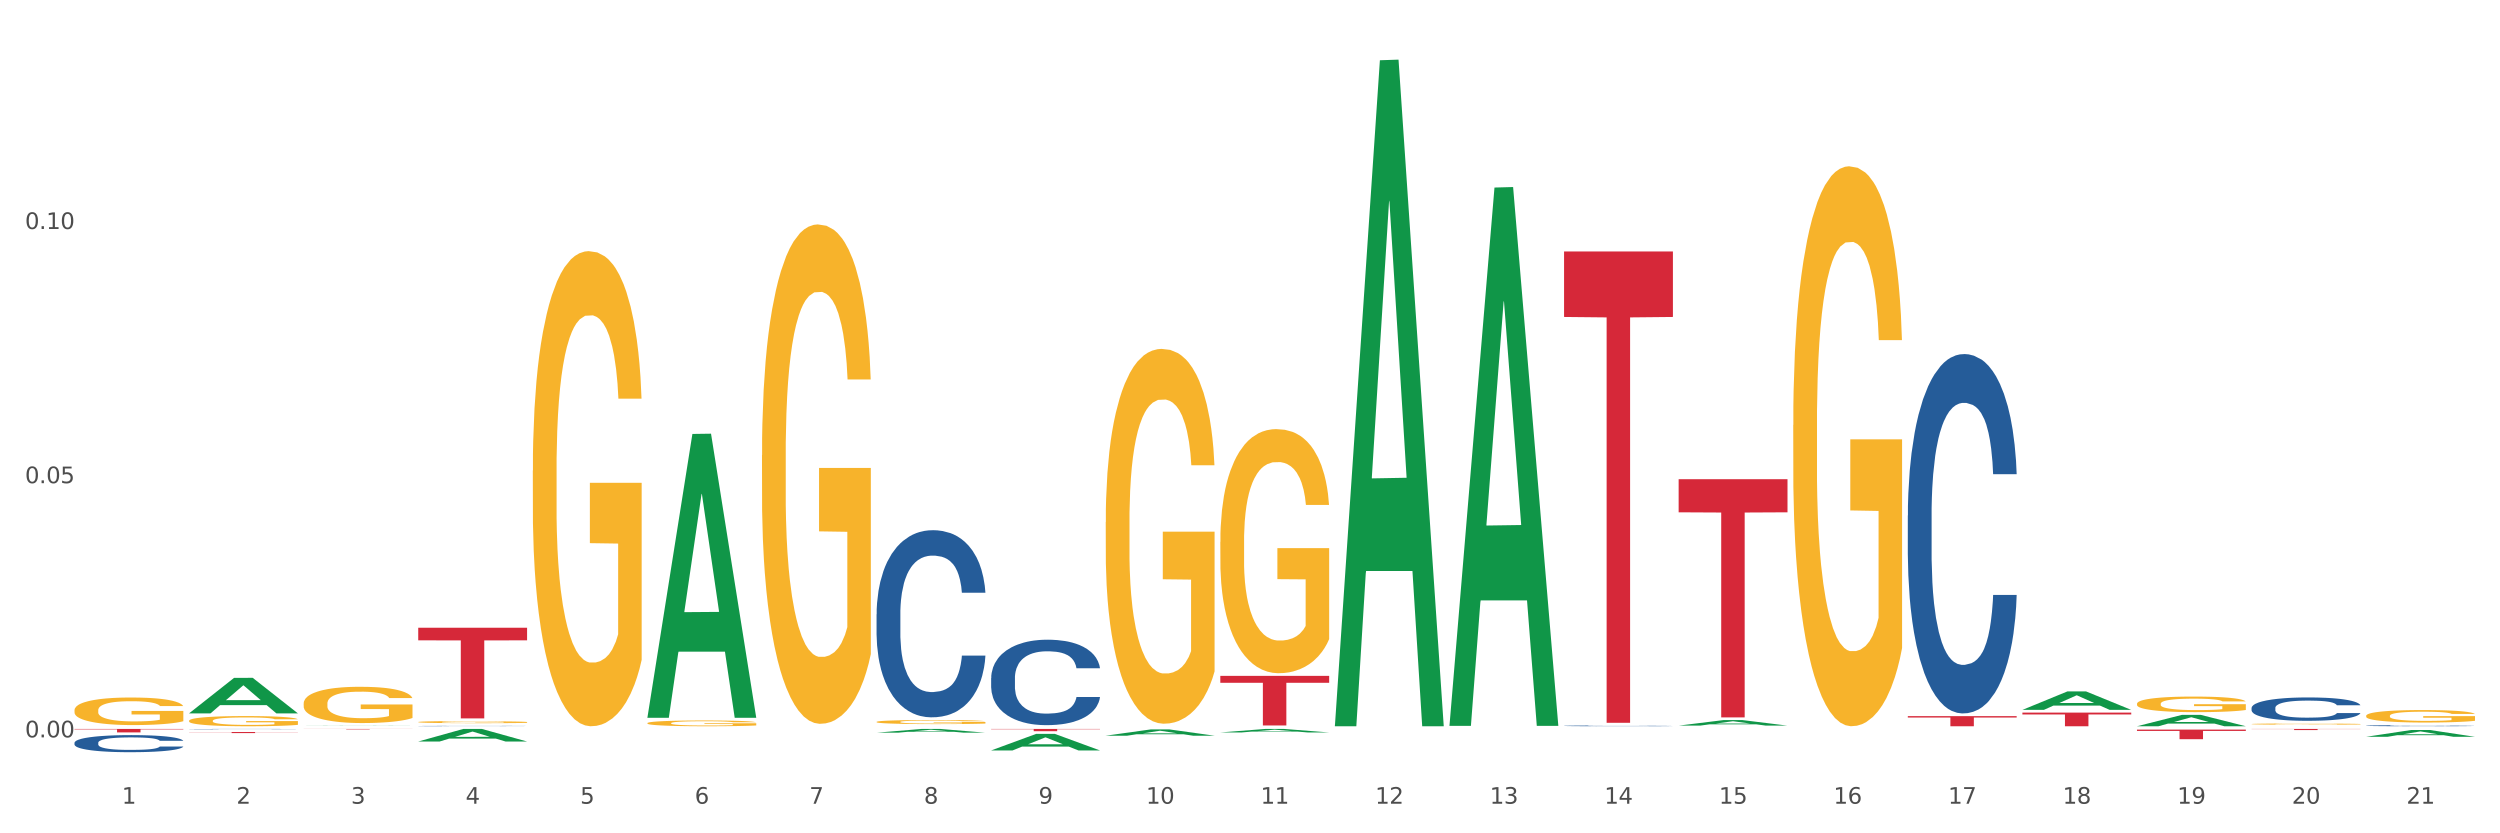 <?xml version="1.0" encoding="utf-8" standalone="no"?>
<!DOCTYPE svg PUBLIC "-//W3C//DTD SVG 1.1//EN"
  "http://www.w3.org/Graphics/SVG/1.1/DTD/svg11.dtd">
<svg xmlns:xlink="http://www.w3.org/1999/xlink" width="1080pt" height="360pt" viewBox="0 0 1080 360" xmlns="http://www.w3.org/2000/svg" version="1.1">
 <rect x="0" y="0" width="1080" height="360" fill="#333333" stroke="none"/>
 <defs>
  <style type="text/css">*{stroke-linejoin: round; stroke-linecap: butt}</style>
 </defs>
 <g id="figure_1">
  <g id="patch_1">
   <path d="M 0 360 
L 1080 360 
L 1080 0 
L 0 0 
z
" style="fill: #ffffff; stroke: #ffffff; stroke-linejoin: miter"/>
  </g>
  <g id="axes_1">
   <g id="matplotlib.axis_1">
    <g id="xtick_1">
     <g id="text_1">
      <!-- 1 -->
      <g style="fill: #4d4d4d" transform="translate(52.633 347.204) scale(0.096 -0.096)">
       <defs>
        <path id="DejaVuSans-31" d="M 794 531 
L 1825 531 
L 1825 4091 
L 703 3866 
L 703 4441 
L 1819 4666 
L 2450 4666 
L 2450 531 
L 3481 531 
L 3481 0 
L 794 0 
L 794 531 
z
" transform="scale(0.016)"/>
       </defs>
       <use xlink:href="#DejaVuSans-31"/>
      </g>
     </g>
    </g>
    <g id="xtick_2">
     <g id="text_2">
      <!-- 2 -->
      <g style="fill: #4d4d4d" transform="translate(102.133 347.204) scale(0.096 -0.096)">
       <defs>
        <path id="DejaVuSans-32" d="M 1228 531 
L 3431 531 
L 3431 0 
L 469 0 
L 469 531 
Q 828 903 1448 1529 
Q 2069 2156 2228 2338 
Q 2531 2678 2651 2914 
Q 2772 3150 2772 3378 
Q 2772 3750 2511 3984 
Q 2250 4219 1831 4219 
Q 1534 4219 1204 4116 
Q 875 4013 500 3803 
L 500 4441 
Q 881 4594 1212 4672 
Q 1544 4750 1819 4750 
Q 2544 4750 2975 4387 
Q 3406 4025 3406 3419 
Q 3406 3131 3298 2873 
Q 3191 2616 2906 2266 
Q 2828 2175 2409 1742 
Q 1991 1309 1228 531 
z
" transform="scale(0.016)"/>
       </defs>
       <use xlink:href="#DejaVuSans-32"/>
      </g>
     </g>
    </g>
    <g id="xtick_3">
     <g id="text_3">
      <!-- 3 -->
      <g style="fill: #4d4d4d" transform="translate(151.633 347.204) scale(0.096 -0.096)">
       <defs>
        <path id="DejaVuSans-33" d="M 2597 2516 
Q 3050 2419 3304 2112 
Q 3559 1806 3559 1356 
Q 3559 666 3084 287 
Q 2609 -91 1734 -91 
Q 1441 -91 1130 -33 
Q 819 25 488 141 
L 488 750 
Q 750 597 1062 519 
Q 1375 441 1716 441 
Q 2309 441 2620 675 
Q 2931 909 2931 1356 
Q 2931 1769 2642 2001 
Q 2353 2234 1838 2234 
L 1294 2234 
L 1294 2753 
L 1863 2753 
Q 2328 2753 2575 2939 
Q 2822 3125 2822 3475 
Q 2822 3834 2567 4026 
Q 2313 4219 1838 4219 
Q 1578 4219 1281 4162 
Q 984 4106 628 3988 
L 628 4550 
Q 988 4650 1302 4700 
Q 1616 4750 1894 4750 
Q 2613 4750 3031 4423 
Q 3450 4097 3450 3541 
Q 3450 3153 3228 2886 
Q 3006 2619 2597 2516 
z
" transform="scale(0.016)"/>
       </defs>
       <use xlink:href="#DejaVuSans-33"/>
      </g>
     </g>
    </g>
    <g id="xtick_4">
     <g id="text_4">
      <!-- 4 -->
      <g style="fill: #4d4d4d" transform="translate(201.133 347.204) scale(0.096 -0.096)">
       <defs>
        <path id="DejaVuSans-34" d="M 2419 4116 
L 825 1625 
L 2419 1625 
L 2419 4116 
z
M 2253 4666 
L 3047 4666 
L 3047 1625 
L 3713 1625 
L 3713 1100 
L 3047 1100 
L 3047 0 
L 2419 0 
L 2419 1100 
L 313 1100 
L 313 1709 
L 2253 4666 
z
" transform="scale(0.016)"/>
       </defs>
       <use xlink:href="#DejaVuSans-34"/>
      </g>
     </g>
    </g>
    <g id="xtick_5">
     <g id="text_5">
      <!-- 5 -->
      <g style="fill: #4d4d4d" transform="translate(250.633 347.204) scale(0.096 -0.096)">
       <defs>
        <path id="DejaVuSans-35" d="M 691 4666 
L 3169 4666 
L 3169 4134 
L 1269 4134 
L 1269 2991 
Q 1406 3038 1543 3061 
Q 1681 3084 1819 3084 
Q 2600 3084 3056 2656 
Q 3513 2228 3513 1497 
Q 3513 744 3044 326 
Q 2575 -91 1722 -91 
Q 1428 -91 1123 -41 
Q 819 9 494 109 
L 494 744 
Q 775 591 1075 516 
Q 1375 441 1709 441 
Q 2250 441 2565 725 
Q 2881 1009 2881 1497 
Q 2881 1984 2565 2268 
Q 2250 2553 1709 2553 
Q 1456 2553 1204 2497 
Q 953 2441 691 2322 
L 691 4666 
z
" transform="scale(0.016)"/>
       </defs>
       <use xlink:href="#DejaVuSans-35"/>
      </g>
     </g>
    </g>
    <g id="xtick_6">
     <g id="text_6">
      <!-- 6 -->
      <g style="fill: #4d4d4d" transform="translate(300.134 347.204) scale(0.096 -0.096)">
       <defs>
        <path id="DejaVuSans-36" d="M 2113 2584 
Q 1688 2584 1439 2293 
Q 1191 2003 1191 1497 
Q 1191 994 1439 701 
Q 1688 409 2113 409 
Q 2538 409 2786 701 
Q 3034 994 3034 1497 
Q 3034 2003 2786 2293 
Q 2538 2584 2113 2584 
z
M 3366 4563 
L 3366 3988 
Q 3128 4100 2886 4159 
Q 2644 4219 2406 4219 
Q 1781 4219 1451 3797 
Q 1122 3375 1075 2522 
Q 1259 2794 1537 2939 
Q 1816 3084 2150 3084 
Q 2853 3084 3261 2657 
Q 3669 2231 3669 1497 
Q 3669 778 3244 343 
Q 2819 -91 2113 -91 
Q 1303 -91 875 529 
Q 447 1150 447 2328 
Q 447 3434 972 4092 
Q 1497 4750 2381 4750 
Q 2619 4750 2861 4703 
Q 3103 4656 3366 4563 
z
" transform="scale(0.016)"/>
       </defs>
       <use xlink:href="#DejaVuSans-36"/>
      </g>
     </g>
    </g>
    <g id="xtick_7">
     <g id="text_7">
      <!-- 7 -->
      <g style="fill: #4d4d4d" transform="translate(349.634 347.204) scale(0.096 -0.096)">
       <defs>
        <path id="DejaVuSans-37" d="M 525 4666 
L 3525 4666 
L 3525 4397 
L 1831 0 
L 1172 0 
L 2766 4134 
L 525 4134 
L 525 4666 
z
" transform="scale(0.016)"/>
       </defs>
       <use xlink:href="#DejaVuSans-37"/>
      </g>
     </g>
    </g>
    <g id="xtick_8">
     <g id="text_8">
      <!-- 8 -->
      <g style="fill: #4d4d4d" transform="translate(399.134 347.204) scale(0.096 -0.096)">
       <defs>
        <path id="DejaVuSans-38" d="M 2034 2216 
Q 1584 2216 1326 1975 
Q 1069 1734 1069 1313 
Q 1069 891 1326 650 
Q 1584 409 2034 409 
Q 2484 409 2743 651 
Q 3003 894 3003 1313 
Q 3003 1734 2745 1975 
Q 2488 2216 2034 2216 
z
M 1403 2484 
Q 997 2584 770 2862 
Q 544 3141 544 3541 
Q 544 4100 942 4425 
Q 1341 4750 2034 4750 
Q 2731 4750 3128 4425 
Q 3525 4100 3525 3541 
Q 3525 3141 3298 2862 
Q 3072 2584 2669 2484 
Q 3125 2378 3379 2068 
Q 3634 1759 3634 1313 
Q 3634 634 3220 271 
Q 2806 -91 2034 -91 
Q 1263 -91 848 271 
Q 434 634 434 1313 
Q 434 1759 690 2068 
Q 947 2378 1403 2484 
z
M 1172 3481 
Q 1172 3119 1398 2916 
Q 1625 2713 2034 2713 
Q 2441 2713 2670 2916 
Q 2900 3119 2900 3481 
Q 2900 3844 2670 4047 
Q 2441 4250 2034 4250 
Q 1625 4250 1398 4047 
Q 1172 3844 1172 3481 
z
" transform="scale(0.016)"/>
       </defs>
       <use xlink:href="#DejaVuSans-38"/>
      </g>
     </g>
    </g>
    <g id="xtick_9">
     <g id="text_9">
      <!-- 9 -->
      <g style="fill: #4d4d4d" transform="translate(448.634 347.204) scale(0.096 -0.096)">
       <defs>
        <path id="DejaVuSans-39" d="M 703 97 
L 703 672 
Q 941 559 1184 500 
Q 1428 441 1663 441 
Q 2288 441 2617 861 
Q 2947 1281 2994 2138 
Q 2813 1869 2534 1725 
Q 2256 1581 1919 1581 
Q 1219 1581 811 2004 
Q 403 2428 403 3163 
Q 403 3881 828 4315 
Q 1253 4750 1959 4750 
Q 2769 4750 3195 4129 
Q 3622 3509 3622 2328 
Q 3622 1225 3098 567 
Q 2575 -91 1691 -91 
Q 1453 -91 1209 -44 
Q 966 3 703 97 
z
M 1959 2075 
Q 2384 2075 2632 2365 
Q 2881 2656 2881 3163 
Q 2881 3666 2632 3958 
Q 2384 4250 1959 4250 
Q 1534 4250 1286 3958 
Q 1038 3666 1038 3163 
Q 1038 2656 1286 2365 
Q 1534 2075 1959 2075 
z
" transform="scale(0.016)"/>
       </defs>
       <use xlink:href="#DejaVuSans-39"/>
      </g>
     </g>
    </g>
    <g id="xtick_10">
     <g id="text_10">
      <!-- 10 -->
      <g style="fill: #4d4d4d" transform="translate(495.079 347.204) scale(0.096 -0.096)">
       <defs>
        <path id="DejaVuSans-30" d="M 2034 4250 
Q 1547 4250 1301 3770 
Q 1056 3291 1056 2328 
Q 1056 1369 1301 889 
Q 1547 409 2034 409 
Q 2525 409 2770 889 
Q 3016 1369 3016 2328 
Q 3016 3291 2770 3770 
Q 2525 4250 2034 4250 
z
M 2034 4750 
Q 2819 4750 3233 4129 
Q 3647 3509 3647 2328 
Q 3647 1150 3233 529 
Q 2819 -91 2034 -91 
Q 1250 -91 836 529 
Q 422 1150 422 2328 
Q 422 3509 836 4129 
Q 1250 4750 2034 4750 
z
" transform="scale(0.016)"/>
       </defs>
       <use xlink:href="#DejaVuSans-31"/>
       <use xlink:href="#DejaVuSans-30" transform="translate(63.623 0)"/>
      </g>
     </g>
    </g>
    <g id="xtick_11">
     <g id="text_11">
      <!-- 11 -->
      <g style="fill: #4d4d4d" transform="translate(544.58 347.204) scale(0.096 -0.096)">
       <use xlink:href="#DejaVuSans-31"/>
       <use xlink:href="#DejaVuSans-31" transform="translate(63.623 0)"/>
      </g>
     </g>
    </g>
    <g id="xtick_12">
     <g id="text_12">
      <!-- 12 -->
      <g style="fill: #4d4d4d" transform="translate(594.08 347.204) scale(0.096 -0.096)">
       <use xlink:href="#DejaVuSans-31"/>
       <use xlink:href="#DejaVuSans-32" transform="translate(63.623 0)"/>
      </g>
     </g>
    </g>
    <g id="xtick_13">
     <g id="text_13">
      <!-- 13 -->
      <g style="fill: #4d4d4d" transform="translate(643.58 347.204) scale(0.096 -0.096)">
       <use xlink:href="#DejaVuSans-31"/>
       <use xlink:href="#DejaVuSans-33" transform="translate(63.623 0)"/>
      </g>
     </g>
    </g>
    <g id="xtick_14">
     <g id="text_14">
      <!-- 14 -->
      <g style="fill: #4d4d4d" transform="translate(693.08 347.204) scale(0.096 -0.096)">
       <use xlink:href="#DejaVuSans-31"/>
       <use xlink:href="#DejaVuSans-34" transform="translate(63.623 0)"/>
      </g>
     </g>
    </g>
    <g id="xtick_15">
     <g id="text_15">
      <!-- 15 -->
      <g style="fill: #4d4d4d" transform="translate(742.58 347.204) scale(0.096 -0.096)">
       <use xlink:href="#DejaVuSans-31"/>
       <use xlink:href="#DejaVuSans-35" transform="translate(63.623 0)"/>
      </g>
     </g>
    </g>
    <g id="xtick_16">
     <g id="text_16">
      <!-- 16 -->
      <g style="fill: #4d4d4d" transform="translate(792.08 347.204) scale(0.096 -0.096)">
       <use xlink:href="#DejaVuSans-31"/>
       <use xlink:href="#DejaVuSans-36" transform="translate(63.623 0)"/>
      </g>
     </g>
    </g>
    <g id="xtick_17">
     <g id="text_17">
      <!-- 17 -->
      <g style="fill: #4d4d4d" transform="translate(841.58 347.204) scale(0.096 -0.096)">
       <use xlink:href="#DejaVuSans-31"/>
       <use xlink:href="#DejaVuSans-37" transform="translate(63.623 0)"/>
      </g>
     </g>
    </g>
    <g id="xtick_18">
     <g id="text_18">
      <!-- 18 -->
      <g style="fill: #4d4d4d" transform="translate(891.08 347.204) scale(0.096 -0.096)">
       <use xlink:href="#DejaVuSans-31"/>
       <use xlink:href="#DejaVuSans-38" transform="translate(63.623 0)"/>
      </g>
     </g>
    </g>
    <g id="xtick_19">
     <g id="text_19">
      <!-- 19 -->
      <g style="fill: #4d4d4d" transform="translate(940.58 347.204) scale(0.096 -0.096)">
       <use xlink:href="#DejaVuSans-31"/>
       <use xlink:href="#DejaVuSans-39" transform="translate(63.623 0)"/>
      </g>
     </g>
    </g>
    <g id="xtick_20">
     <g id="text_20">
      <!-- 20 -->
      <g style="fill: #4d4d4d" transform="translate(990.08 347.204) scale(0.096 -0.096)">
       <use xlink:href="#DejaVuSans-32"/>
       <use xlink:href="#DejaVuSans-30" transform="translate(63.623 0)"/>
      </g>
     </g>
    </g>
    <g id="xtick_21">
     <g id="text_21">
      <!-- 21 -->
      <g style="fill: #4d4d4d" transform="translate(1039.58 347.204) scale(0.096 -0.096)">
       <use xlink:href="#DejaVuSans-32"/>
       <use xlink:href="#DejaVuSans-31" transform="translate(63.623 0)"/>
      </g>
     </g>
    </g>
    <g id="xtick_22"/>
    <g id="xtick_23"/>
    <g id="xtick_24"/>
    <g id="xtick_25"/>
    <g id="xtick_26"/>
    <g id="xtick_27"/>
    <g id="xtick_28"/>
    <g id="xtick_29"/>
    <g id="xtick_30"/>
    <g id="xtick_31"/>
    <g id="xtick_32"/>
    <g id="xtick_33"/>
    <g id="xtick_34"/>
    <g id="xtick_35"/>
    <g id="xtick_36"/>
    <g id="xtick_37"/>
    <g id="xtick_38"/>
    <g id="xtick_39"/>
    <g id="xtick_40"/>
    <g id="xtick_41"/>
   </g>
   <g id="matplotlib.axis_2">
    <g id="ytick_1">
     <g id="text_22">
      <!-- 0.00 -->
      <g style="fill: #4d4d4d" transform="translate(10.8 318.547) scale(0.096 -0.096)">
       <defs>
        <path id="DejaVuSans-2e" d="M 684 794 
L 1344 794 
L 1344 0 
L 684 0 
L 684 794 
z
" transform="scale(0.016)"/>
       </defs>
       <use xlink:href="#DejaVuSans-30"/>
       <use xlink:href="#DejaVuSans-2e" transform="translate(63.623 0)"/>
       <use xlink:href="#DejaVuSans-30" transform="translate(95.41 0)"/>
       <use xlink:href="#DejaVuSans-30" transform="translate(159.033 0)"/>
      </g>
     </g>
    </g>
    <g id="ytick_2">
     <g id="text_23">
      <!-- 0.05 -->
      <g style="fill: #4d4d4d" transform="translate(10.8 208.737) scale(0.096 -0.096)">
       <use xlink:href="#DejaVuSans-30"/>
       <use xlink:href="#DejaVuSans-2e" transform="translate(63.623 0)"/>
       <use xlink:href="#DejaVuSans-30" transform="translate(95.41 0)"/>
       <use xlink:href="#DejaVuSans-35" transform="translate(159.033 0)"/>
      </g>
     </g>
    </g>
    <g id="ytick_3">
     <g id="text_24">
      <!-- 0.10 -->
      <g style="fill: #4d4d4d" transform="translate(10.8 98.927) scale(0.096 -0.096)">
       <use xlink:href="#DejaVuSans-30"/>
       <use xlink:href="#DejaVuSans-2e" transform="translate(63.623 0)"/>
       <use xlink:href="#DejaVuSans-31" transform="translate(95.41 0)"/>
       <use xlink:href="#DejaVuSans-30" transform="translate(159.033 0)"/>
      </g>
     </g>
    </g>
    <g id="ytick_4"/>
    <g id="ytick_5"/>
    <g id="ytick_6"/>
   </g>
   <g id="PolyCollection_1">
    <path d="M 131.175 303.932 
L 131.231 303.918 
L 131.231 303.402 
L 131.342 302.959 
L 131.897 301.886 
L 132.73 300.999 
L 133.34 300.527 
L 133.951 300.14 
L 134.673 299.754 
L 135.561 299.353 
L 137.171 298.767 
L 138.17 298.466 
L 139.392 298.151 
L 141.613 297.694 
L 143.223 297.436 
L 144.888 297.221 
L 147.609 296.964 
L 149.385 296.849 
L 151.273 296.764 
L 153.549 296.706 
L 155.27 296.692 
L 159.046 296.735 
L 162.266 296.864 
L 163.82 296.964 
L 165.819 297.136 
L 166.874 297.25 
L 168.595 297.479 
L 170.372 297.779 
L 171.593 298.037 
L 173.425 298.523 
L 174.813 299.01 
L 176.09 299.611 
L 176.756 300.026 
L 177.256 300.412 
L 177.7 300.856 
L 178.144 301.557 
L 168.151 301.557 
L 167.762 301.056 
L 167.152 300.584 
L 166.263 300.126 
L 165.486 299.84 
L 164.154 299.482 
L 162.932 299.253 
L 161.655 299.082 
L 160.101 298.938 
L 158.879 298.867 
L 157.158 298.81 
L 153.771 298.824 
L 151.495 298.938 
L 149.941 299.082 
L 148.941 299.21 
L 148.053 299.353 
L 147.054 299.554 
L 145.888 299.854 
L 145.055 300.126 
L 144.222 300.469 
L 143.556 300.813 
L 142.945 301.213 
L 142.445 301.643 
L 142.057 302.086 
L 141.724 302.63 
L 141.446 303.531 
L 141.446 305.491 
L 141.557 305.935 
L 141.835 306.522 
L 142.168 306.965 
L 142.723 307.495 
L 143.223 307.852 
L 144.167 308.367 
L 145.221 308.797 
L 146.054 309.068 
L 146.887 309.297 
L 148.331 309.612 
L 149.941 309.87 
L 151.329 310.027 
L 153.216 310.17 
L 154.493 310.227 
L 155.604 310.256 
L 158.324 310.256 
L 160.267 310.213 
L 162.432 310.113 
L 164.098 309.984 
L 165.486 309.827 
L 167.041 309.569 
L 168.04 309.326 
L 168.04 306.336 
L 155.826 306.321 
L 155.826 304.333 
L 178.2 304.333 
L 178.2 310.17 
L 177.256 310.471 
L 176.201 310.742 
L 175.091 310.986 
L 173.425 311.286 
L 171.427 311.572 
L 169.65 311.773 
L 167.762 311.944 
L 165.542 312.102 
L 162.655 312.245 
L 160.878 312.302 
L 158.657 312.345 
L 156.048 312.359 
L 153.771 312.331 
L 151.551 312.259 
L 149.219 312.13 
L 146.943 311.944 
L 145.221 311.758 
L 143.5 311.529 
L 141.668 311.229 
L 140.225 310.943 
L 139.114 310.685 
L 137.893 310.356 
L 136.56 309.927 
L 135.561 309.541 
L 134.673 309.14 
L 133.729 308.625 
L 133.063 308.181 
L 132.396 307.623 
L 132.008 307.208 
L 131.564 306.565 
L 131.231 305.663 
L 131.175 303.932 
z
" clip-path="url(#p18306d48e1)" style="fill: #f7b32b"/>
    <path d="M 180.675 311.919 
L 180.731 311.918 
L 180.731 311.888 
L 180.842 311.862 
L 181.397 311.798 
L 182.23 311.746 
L 182.84 311.718 
L 183.451 311.696 
L 184.173 311.673 
L 185.061 311.649 
L 186.671 311.615 
L 187.67 311.597 
L 188.892 311.578 
L 191.113 311.551 
L 192.723 311.536 
L 194.388 311.524 
L 197.109 311.508 
L 198.885 311.502 
L 200.773 311.497 
L 203.049 311.493 
L 204.77 311.492 
L 208.546 311.495 
L 211.766 311.503 
L 213.32 311.508 
L 215.319 311.519 
L 216.374 311.525 
L 218.095 311.539 
L 219.872 311.556 
L 221.093 311.572 
L 222.925 311.6 
L 224.313 311.629 
L 225.59 311.664 
L 226.256 311.689 
L 226.756 311.712 
L 227.2 311.738 
L 227.644 311.779 
L 217.651 311.779 
L 217.262 311.749 
L 216.652 311.722 
L 215.763 311.695 
L 214.986 311.678 
L 213.654 311.657 
L 212.432 311.643 
L 211.155 311.633 
L 209.601 311.625 
L 208.379 311.621 
L 206.658 311.617 
L 203.271 311.618 
L 200.995 311.625 
L 199.441 311.633 
L 198.441 311.641 
L 197.553 311.649 
L 196.554 311.661 
L 195.388 311.679 
L 194.555 311.695 
L 193.722 311.715 
L 193.056 311.735 
L 192.445 311.759 
L 191.945 311.784 
L 191.557 311.81 
L 191.224 311.842 
L 190.946 311.895 
L 190.946 312.011 
L 191.057 312.037 
L 191.335 312.071 
L 191.668 312.098 
L 192.223 312.129 
L 192.723 312.15 
L 193.667 312.18 
L 194.721 312.205 
L 195.554 312.221 
L 196.387 312.235 
L 197.831 312.253 
L 199.441 312.269 
L 200.829 312.278 
L 202.716 312.286 
L 203.993 312.29 
L 205.104 312.291 
L 207.824 312.291 
L 209.767 312.289 
L 211.932 312.283 
L 213.598 312.275 
L 214.986 312.266 
L 216.541 312.251 
L 217.54 312.237 
L 217.54 312.06 
L 205.326 312.06 
L 205.326 311.942 
L 227.7 311.942 
L 227.7 312.286 
L 226.756 312.304 
L 225.701 312.32 
L 224.591 312.334 
L 222.925 312.352 
L 220.927 312.369 
L 219.15 312.381 
L 217.262 312.391 
L 215.042 312.4 
L 212.155 312.409 
L 210.378 312.412 
L 208.157 312.414 
L 205.548 312.415 
L 203.271 312.414 
L 201.051 312.409 
L 198.719 312.402 
L 196.443 312.391 
L 194.721 312.38 
L 193 312.366 
L 191.168 312.349 
L 189.725 312.332 
L 188.614 312.317 
L 187.393 312.297 
L 186.06 312.272 
L 185.061 312.249 
L 184.173 312.226 
L 183.229 312.195 
L 182.563 312.169 
L 181.896 312.136 
L 181.508 312.112 
L 181.064 312.074 
L 180.731 312.021 
L 180.675 311.919 
z
" clip-path="url(#p18306d48e1)" style="fill: #f7b32b"/>
    <path d="M 81.675 311.376 
L 81.731 311.372 
L 81.731 311.227 
L 81.842 311.103 
L 82.397 310.801 
L 83.23 310.552 
L 83.84 310.419 
L 84.451 310.311 
L 85.173 310.202 
L 86.061 310.089 
L 87.671 309.925 
L 88.67 309.84 
L 89.892 309.752 
L 92.113 309.623 
L 93.723 309.551 
L 95.388 309.491 
L 98.109 309.418 
L 99.885 309.386 
L 101.773 309.362 
L 104.049 309.346 
L 105.77 309.342 
L 109.546 309.354 
L 112.766 309.39 
L 114.32 309.418 
L 116.319 309.466 
L 117.374 309.499 
L 119.095 309.563 
L 120.872 309.647 
L 122.093 309.72 
L 123.925 309.856 
L 125.313 309.993 
L 126.59 310.162 
L 127.256 310.278 
L 127.756 310.387 
L 128.2 310.512 
L 128.644 310.709 
L 118.651 310.709 
L 118.262 310.568 
L 117.652 310.435 
L 116.763 310.307 
L 115.986 310.226 
L 114.654 310.126 
L 113.432 310.061 
L 112.155 310.013 
L 110.601 309.973 
L 109.379 309.953 
L 107.658 309.937 
L 104.271 309.941 
L 101.995 309.973 
L 100.441 310.013 
L 99.441 310.049 
L 98.553 310.089 
L 97.554 310.146 
L 96.388 310.23 
L 95.555 310.307 
L 94.722 310.403 
L 94.056 310.5 
L 93.445 310.612 
L 92.945 310.733 
L 92.557 310.857 
L 92.224 311.01 
L 91.946 311.263 
L 91.946 311.814 
L 92.057 311.939 
L 92.335 312.103 
L 92.668 312.228 
L 93.223 312.377 
L 93.723 312.477 
L 94.667 312.622 
L 95.721 312.743 
L 96.554 312.819 
L 97.387 312.883 
L 98.831 312.972 
L 100.441 313.044 
L 101.829 313.088 
L 103.716 313.129 
L 104.993 313.145 
L 106.104 313.153 
L 108.824 313.153 
L 110.767 313.141 
L 112.932 313.112 
L 114.598 313.076 
L 115.986 313.032 
L 117.541 312.96 
L 118.54 312.891 
L 118.54 312.051 
L 106.326 312.047 
L 106.326 311.488 
L 128.7 311.488 
L 128.7 313.129 
L 127.756 313.213 
L 126.701 313.289 
L 125.591 313.358 
L 123.925 313.442 
L 121.927 313.523 
L 120.15 313.579 
L 118.262 313.627 
L 116.042 313.671 
L 113.155 313.711 
L 111.378 313.728 
L 109.157 313.74 
L 106.548 313.744 
L 104.271 313.736 
L 102.051 313.715 
L 99.719 313.679 
L 97.443 313.627 
L 95.721 313.575 
L 94 313.51 
L 92.168 313.426 
L 90.725 313.346 
L 89.614 313.273 
L 88.393 313.181 
L 87.06 313.06 
L 86.061 312.952 
L 85.173 312.839 
L 84.229 312.694 
L 83.563 312.57 
L 82.896 312.413 
L 82.508 312.296 
L 82.064 312.116 
L 81.731 311.862 
L 81.675 311.376 
z
" clip-path="url(#p18306d48e1)" style="fill: #f7b32b"/>
    <path d="M 32.175 306.829 
L 32.231 306.818 
L 32.231 306.427 
L 32.342 306.09 
L 32.897 305.274 
L 33.73 304.6 
L 34.34 304.241 
L 34.951 303.947 
L 35.673 303.654 
L 36.561 303.349 
L 38.171 302.903 
L 39.17 302.675 
L 40.392 302.436 
L 42.613 302.088 
L 44.223 301.892 
L 45.888 301.729 
L 48.609 301.533 
L 50.385 301.446 
L 52.273 301.381 
L 54.549 301.337 
L 56.27 301.326 
L 60.046 301.359 
L 63.266 301.457 
L 64.82 301.533 
L 66.819 301.664 
L 67.874 301.751 
L 69.595 301.925 
L 71.372 302.153 
L 72.593 302.349 
L 74.425 302.718 
L 75.813 303.088 
L 77.09 303.545 
L 77.756 303.86 
L 78.256 304.154 
L 78.7 304.491 
L 79.144 305.024 
L 69.151 305.024 
L 68.762 304.643 
L 68.152 304.284 
L 67.263 303.936 
L 66.486 303.719 
L 65.154 303.447 
L 63.932 303.273 
L 62.655 303.143 
L 61.101 303.034 
L 59.879 302.979 
L 58.158 302.936 
L 54.771 302.947 
L 52.495 303.034 
L 50.941 303.143 
L 49.941 303.24 
L 49.053 303.349 
L 48.054 303.501 
L 46.888 303.73 
L 46.055 303.936 
L 45.222 304.197 
L 44.556 304.458 
L 43.945 304.763 
L 43.445 305.089 
L 43.057 305.426 
L 42.724 305.84 
L 42.446 306.525 
L 42.446 308.015 
L 42.557 308.352 
L 42.835 308.798 
L 43.168 309.135 
L 43.723 309.537 
L 44.223 309.809 
L 45.167 310.2 
L 46.221 310.527 
L 47.054 310.733 
L 47.887 310.907 
L 49.331 311.147 
L 50.941 311.342 
L 52.329 311.462 
L 54.216 311.571 
L 55.493 311.614 
L 56.604 311.636 
L 59.324 311.636 
L 61.267 311.603 
L 63.432 311.527 
L 65.098 311.429 
L 66.486 311.31 
L 68.041 311.114 
L 69.04 310.929 
L 69.04 308.656 
L 56.826 308.645 
L 56.826 307.134 
L 79.2 307.134 
L 79.2 311.571 
L 78.256 311.799 
L 77.201 312.006 
L 76.091 312.191 
L 74.425 312.419 
L 72.427 312.636 
L 70.65 312.789 
L 68.762 312.919 
L 66.542 313.039 
L 63.655 313.148 
L 61.878 313.191 
L 59.657 313.224 
L 57.048 313.235 
L 54.771 313.213 
L 52.551 313.158 
L 50.219 313.061 
L 47.943 312.919 
L 46.221 312.778 
L 44.5 312.604 
L 42.668 312.375 
L 41.225 312.158 
L 40.114 311.962 
L 38.893 311.712 
L 37.56 311.386 
L 36.561 311.092 
L 35.673 310.788 
L 34.729 310.396 
L 34.063 310.059 
L 33.396 309.635 
L 33.008 309.32 
L 32.564 308.83 
L 32.231 308.145 
L 32.175 306.829 
z
" clip-path="url(#p18306d48e1)" style="fill: #f7b32b"/>
    <path d="M 923.175 304.033 
L 923.231 304.027 
L 923.231 303.805 
L 923.342 303.614 
L 923.897 303.153 
L 924.73 302.771 
L 925.34 302.568 
L 925.951 302.402 
L 926.673 302.236 
L 927.561 302.063 
L 929.171 301.811 
L 930.17 301.682 
L 931.392 301.546 
L 933.613 301.349 
L 935.223 301.239 
L 936.888 301.146 
L 939.609 301.035 
L 941.385 300.986 
L 943.273 300.949 
L 945.549 300.925 
L 947.27 300.919 
L 951.046 300.937 
L 954.266 300.992 
L 955.82 301.035 
L 957.819 301.109 
L 958.874 301.159 
L 960.595 301.257 
L 962.372 301.386 
L 963.593 301.497 
L 965.425 301.706 
L 966.813 301.916 
L 968.09 302.174 
L 968.756 302.353 
L 969.256 302.519 
L 969.7 302.71 
L 970.144 303.011 
L 960.151 303.011 
L 959.762 302.796 
L 959.152 302.593 
L 958.263 302.396 
L 957.486 302.273 
L 956.154 302.119 
L 954.932 302.02 
L 953.655 301.946 
L 952.101 301.885 
L 950.879 301.854 
L 949.158 301.829 
L 945.771 301.836 
L 943.495 301.885 
L 941.941 301.946 
L 940.941 302.002 
L 940.053 302.063 
L 939.054 302.149 
L 937.888 302.279 
L 937.055 302.396 
L 936.222 302.543 
L 935.556 302.691 
L 934.945 302.863 
L 934.445 303.048 
L 934.057 303.239 
L 933.724 303.473 
L 933.446 303.86 
L 933.446 304.704 
L 933.557 304.894 
L 933.835 305.147 
L 934.168 305.338 
L 934.723 305.565 
L 935.223 305.719 
L 936.167 305.941 
L 937.221 306.125 
L 938.054 306.242 
L 938.887 306.341 
L 940.331 306.476 
L 941.941 306.587 
L 943.329 306.655 
L 945.216 306.716 
L 946.493 306.741 
L 947.604 306.753 
L 950.324 306.753 
L 952.267 306.735 
L 954.432 306.692 
L 956.098 306.636 
L 957.486 306.568 
L 959.041 306.458 
L 960.04 306.353 
L 960.04 305.067 
L 947.826 305.061 
L 947.826 304.205 
L 970.2 304.205 
L 970.2 306.716 
L 969.256 306.845 
L 968.201 306.962 
L 967.091 307.067 
L 965.425 307.196 
L 963.427 307.319 
L 961.65 307.406 
L 959.762 307.479 
L 957.542 307.547 
L 954.655 307.609 
L 952.878 307.633 
L 950.657 307.652 
L 948.048 307.658 
L 945.771 307.646 
L 943.551 307.615 
L 941.219 307.559 
L 938.943 307.479 
L 937.221 307.399 
L 935.5 307.301 
L 933.668 307.172 
L 932.225 307.049 
L 931.114 306.938 
L 929.893 306.796 
L 928.56 306.612 
L 927.561 306.445 
L 926.673 306.273 
L 925.729 306.052 
L 925.063 305.861 
L 924.396 305.621 
L 924.008 305.442 
L 923.564 305.165 
L 923.231 304.777 
L 923.175 304.033 
z
" clip-path="url(#p18306d48e1)" style="fill: #f7b32b"/>
    <path d="M 774.675 183.613 
L 774.731 183.392 
L 774.731 175.438 
L 774.842 168.59 
L 775.397 152.02 
L 776.23 138.323 
L 776.84 131.033 
L 777.451 125.068 
L 778.173 119.103 
L 779.061 112.917 
L 780.671 103.859 
L 781.67 99.22 
L 782.892 94.359 
L 785.113 87.29 
L 786.723 83.313 
L 788.388 79.999 
L 791.109 76.023 
L 792.885 74.255 
L 794.773 72.93 
L 797.049 72.046 
L 798.77 71.825 
L 802.546 72.488 
L 805.766 74.476 
L 807.32 76.023 
L 809.319 78.674 
L 810.374 80.441 
L 812.095 83.976 
L 813.872 88.615 
L 815.093 92.592 
L 816.925 100.103 
L 818.313 107.615 
L 819.59 116.893 
L 820.256 123.3 
L 820.756 129.265 
L 821.2 136.114 
L 821.644 146.939 
L 811.651 146.939 
L 811.262 139.207 
L 810.652 131.916 
L 809.763 124.847 
L 808.986 120.428 
L 807.654 114.905 
L 806.432 111.37 
L 805.155 108.719 
L 803.601 106.51 
L 802.379 105.405 
L 800.658 104.522 
L 797.271 104.743 
L 794.995 106.51 
L 793.441 108.719 
L 792.441 110.708 
L 791.553 112.917 
L 790.554 116.01 
L 789.388 120.649 
L 788.555 124.847 
L 787.722 130.149 
L 787.056 135.451 
L 786.445 141.637 
L 785.945 148.265 
L 785.557 155.113 
L 785.224 163.508 
L 784.946 177.427 
L 784.946 207.693 
L 785.057 214.542 
L 785.335 223.6 
L 785.668 230.448 
L 786.223 238.623 
L 786.723 244.146 
L 787.667 252.099 
L 788.721 258.727 
L 789.554 262.924 
L 790.387 266.459 
L 791.831 271.319 
L 793.441 275.296 
L 794.829 277.726 
L 796.716 279.935 
L 797.993 280.819 
L 799.104 281.261 
L 801.824 281.261 
L 803.767 280.598 
L 805.932 279.052 
L 807.598 277.063 
L 808.986 274.633 
L 810.541 270.656 
L 811.54 266.901 
L 811.54 220.728 
L 799.326 220.507 
L 799.326 189.798 
L 821.7 189.798 
L 821.7 279.935 
L 820.756 284.575 
L 819.701 288.772 
L 818.591 292.528 
L 816.925 297.167 
L 814.927 301.586 
L 813.15 304.679 
L 811.262 307.33 
L 809.042 309.76 
L 806.155 311.969 
L 804.378 312.853 
L 802.157 313.516 
L 799.548 313.737 
L 797.271 313.295 
L 795.051 312.19 
L 792.719 310.202 
L 790.443 307.33 
L 788.721 304.458 
L 787 300.923 
L 785.168 296.284 
L 783.725 291.865 
L 782.614 287.889 
L 781.393 282.807 
L 780.06 276.18 
L 779.061 270.215 
L 778.173 264.029 
L 777.229 256.076 
L 776.563 249.227 
L 775.896 240.611 
L 775.508 234.204 
L 775.064 224.262 
L 774.731 210.344 
L 774.675 183.613 
z
" clip-path="url(#p18306d48e1)" style="fill: #f7b32b"/>
    <path d="M 527.175 234.105 
L 527.231 234.009 
L 527.231 230.542 
L 527.342 227.556 
L 527.897 220.333 
L 528.73 214.362 
L 529.34 211.184 
L 529.951 208.584 
L 530.673 205.983 
L 531.561 203.287 
L 533.171 199.338 
L 534.17 197.316 
L 535.392 195.197 
L 537.613 192.115 
L 539.223 190.382 
L 540.888 188.937 
L 543.609 187.204 
L 545.385 186.433 
L 547.273 185.855 
L 549.549 185.47 
L 551.27 185.374 
L 555.046 185.663 
L 558.266 186.529 
L 559.82 187.204 
L 561.819 188.359 
L 562.874 189.13 
L 564.595 190.671 
L 566.372 192.693 
L 567.593 194.427 
L 569.425 197.701 
L 570.813 200.975 
L 572.09 205.02 
L 572.756 207.813 
L 573.256 210.414 
L 573.7 213.399 
L 574.144 218.118 
L 564.151 218.118 
L 563.762 214.747 
L 563.152 211.569 
L 562.263 208.487 
L 561.486 206.561 
L 560.154 204.154 
L 558.932 202.613 
L 557.655 201.457 
L 556.101 200.494 
L 554.879 200.012 
L 553.158 199.627 
L 549.771 199.723 
L 547.495 200.494 
L 545.941 201.457 
L 544.941 202.324 
L 544.053 203.287 
L 543.054 204.635 
L 541.888 206.658 
L 541.055 208.487 
L 540.222 210.799 
L 539.556 213.11 
L 538.945 215.807 
L 538.445 218.696 
L 538.057 221.682 
L 537.724 225.341 
L 537.446 231.409 
L 537.446 244.603 
L 537.557 247.588 
L 537.835 251.537 
L 538.168 254.522 
L 538.723 258.086 
L 539.223 260.493 
L 540.167 263.961 
L 541.221 266.85 
L 542.054 268.68 
L 542.887 270.22 
L 544.331 272.339 
L 545.941 274.073 
L 547.329 275.132 
L 549.216 276.095 
L 550.493 276.48 
L 551.604 276.673 
L 554.324 276.673 
L 556.267 276.384 
L 558.432 275.71 
L 560.098 274.843 
L 561.486 273.784 
L 563.041 272.05 
L 564.04 270.413 
L 564.04 250.285 
L 551.826 250.189 
L 551.826 236.802 
L 574.2 236.802 
L 574.2 276.095 
L 573.256 278.118 
L 572.201 279.948 
L 571.091 281.585 
L 569.425 283.607 
L 567.427 285.533 
L 565.65 286.882 
L 563.762 288.037 
L 561.542 289.097 
L 558.655 290.06 
L 556.878 290.445 
L 554.657 290.734 
L 552.048 290.83 
L 549.771 290.638 
L 547.551 290.156 
L 545.219 289.289 
L 542.943 288.037 
L 541.221 286.785 
L 539.5 285.244 
L 537.668 283.222 
L 536.225 281.296 
L 535.114 279.562 
L 533.893 277.347 
L 532.56 274.458 
L 531.561 271.858 
L 530.673 269.161 
L 529.729 265.694 
L 529.063 262.709 
L 528.396 258.953 
L 528.008 256.16 
L 527.564 251.826 
L 527.231 245.758 
L 527.175 234.105 
z
" clip-path="url(#p18306d48e1)" style="fill: #f7b32b"/>
    <path d="M 477.675 225.544 
L 477.731 225.397 
L 477.731 220.073 
L 477.842 215.488 
L 478.397 204.397 
L 479.23 195.229 
L 479.84 190.349 
L 480.451 186.356 
L 481.173 182.363 
L 482.061 178.222 
L 483.671 172.159 
L 484.67 169.054 
L 485.892 165.8 
L 488.113 161.068 
L 489.723 158.406 
L 491.388 156.188 
L 494.109 153.526 
L 495.885 152.343 
L 497.773 151.456 
L 500.049 150.864 
L 501.77 150.716 
L 505.546 151.16 
L 508.766 152.491 
L 510.32 153.526 
L 512.319 155.301 
L 513.374 156.484 
L 515.095 158.85 
L 516.872 161.955 
L 518.093 164.617 
L 519.925 169.645 
L 521.313 174.673 
L 522.59 180.884 
L 523.256 185.173 
L 523.756 189.165 
L 524.2 193.75 
L 524.644 200.996 
L 514.651 200.996 
L 514.262 195.82 
L 513.652 190.94 
L 512.763 186.208 
L 511.986 183.25 
L 510.654 179.553 
L 509.432 177.187 
L 508.155 175.412 
L 506.601 173.934 
L 505.379 173.194 
L 503.658 172.603 
L 500.271 172.751 
L 497.995 173.934 
L 496.441 175.412 
L 495.441 176.743 
L 494.553 178.222 
L 493.554 180.293 
L 492.388 183.398 
L 491.555 186.208 
L 490.722 189.757 
L 490.056 193.306 
L 489.445 197.447 
L 488.945 201.883 
L 488.557 206.468 
L 488.224 212.087 
L 487.946 221.404 
L 487.946 241.664 
L 488.057 246.248 
L 488.335 252.311 
L 488.668 256.895 
L 489.223 262.367 
L 489.723 266.064 
L 490.667 271.388 
L 491.721 275.824 
L 492.554 278.634 
L 493.387 281 
L 494.831 284.254 
L 496.441 286.915 
L 497.829 288.542 
L 499.716 290.021 
L 500.993 290.612 
L 502.104 290.908 
L 504.824 290.908 
L 506.767 290.465 
L 508.932 289.429 
L 510.598 288.098 
L 511.986 286.472 
L 513.541 283.81 
L 514.54 281.296 
L 514.54 250.389 
L 502.326 250.241 
L 502.326 229.685 
L 524.7 229.685 
L 524.7 290.021 
L 523.756 293.126 
L 522.701 295.936 
L 521.591 298.45 
L 519.925 301.556 
L 517.927 304.513 
L 516.15 306.584 
L 514.262 308.358 
L 512.042 309.985 
L 509.155 311.464 
L 507.378 312.055 
L 505.157 312.499 
L 502.548 312.647 
L 500.271 312.351 
L 498.051 311.612 
L 495.719 310.281 
L 493.443 308.358 
L 491.721 306.436 
L 490 304.07 
L 488.168 300.964 
L 486.725 298.007 
L 485.614 295.345 
L 484.393 291.943 
L 483.06 287.507 
L 482.061 283.514 
L 481.173 279.373 
L 480.229 274.05 
L 479.563 269.465 
L 478.896 263.698 
L 478.508 259.409 
L 478.064 252.755 
L 477.731 243.438 
L 477.675 225.544 
z
" clip-path="url(#p18306d48e1)" style="fill: #f7b32b"/>
    <path d="M 675.675 108.627 
L 722.7 108.627 
L 722.7 136.925 
L 704.202 137.116 
L 704.202 312.26 
L 694.062 312.26 
L 694.062 137.116 
L 675.675 136.925 
L 675.675 108.818 
L 675.675 108.627 
z
" clip-path="url(#p18306d48e1)" style="fill: #d62839"/>
    <path d="M 725.175 207.017 
L 772.2 207.017 
L 772.2 221.316 
L 753.702 221.412 
L 753.702 309.909 
L 743.562 309.909 
L 743.562 221.412 
L 725.175 221.316 
L 725.175 207.114 
L 725.175 207.017 
z
" clip-path="url(#p18306d48e1)" style="fill: #d62839"/>
    <path d="M 527.175 291.987 
L 574.2 291.987 
L 574.2 294.964 
L 555.702 294.984 
L 555.702 313.409 
L 545.562 313.409 
L 545.562 294.984 
L 527.175 294.964 
L 527.175 292.007 
L 527.175 291.987 
z
" clip-path="url(#p18306d48e1)" style="fill: #d62839"/>
    <path d="M 428.175 314.9 
L 475.2 314.9 
L 475.2 315.035 
L 456.702 315.036 
L 456.702 315.873 
L 446.562 315.873 
L 446.562 315.036 
L 428.175 315.035 
L 428.175 314.901 
L 428.175 314.9 
z
" clip-path="url(#p18306d48e1)" style="fill: #d62839"/>
    <path d="M 131.175 314.9 
L 178.2 314.9 
L 178.2 314.927 
L 159.702 314.927 
L 159.702 315.092 
L 149.562 315.092 
L 149.562 314.927 
L 131.175 314.927 
L 131.175 314.9 
L 131.175 314.9 
z
" clip-path="url(#p18306d48e1)" style="fill: #d62839"/>
    <path d="M 180.675 271.182 
L 227.7 271.182 
L 227.7 276.623 
L 209.202 276.659 
L 209.202 310.336 
L 199.062 310.336 
L 199.062 276.659 
L 180.675 276.623 
L 180.675 271.218 
L 180.675 271.182 
z
" clip-path="url(#p18306d48e1)" style="fill: #d62839"/>
    <path d="M 1022.175 309.234 
L 1022.231 309.229 
L 1022.231 309.051 
L 1022.342 308.899 
L 1022.897 308.53 
L 1023.73 308.224 
L 1024.34 308.062 
L 1024.951 307.929 
L 1025.673 307.796 
L 1026.561 307.658 
L 1028.171 307.457 
L 1029.17 307.353 
L 1030.392 307.245 
L 1032.613 307.087 
L 1034.223 306.999 
L 1035.888 306.925 
L 1038.609 306.836 
L 1040.385 306.797 
L 1042.273 306.767 
L 1044.549 306.748 
L 1046.27 306.743 
L 1050.046 306.758 
L 1053.266 306.802 
L 1054.82 306.836 
L 1056.819 306.895 
L 1057.874 306.935 
L 1059.595 307.014 
L 1061.372 307.117 
L 1062.593 307.206 
L 1064.425 307.373 
L 1065.813 307.54 
L 1067.09 307.747 
L 1067.756 307.89 
L 1068.256 308.023 
L 1068.7 308.175 
L 1069.144 308.416 
L 1059.151 308.416 
L 1058.762 308.244 
L 1058.152 308.082 
L 1057.263 307.924 
L 1056.486 307.826 
L 1055.154 307.703 
L 1053.932 307.624 
L 1052.655 307.565 
L 1051.101 307.516 
L 1049.879 307.491 
L 1048.158 307.471 
L 1044.771 307.476 
L 1042.495 307.516 
L 1040.941 307.565 
L 1039.941 307.609 
L 1039.053 307.658 
L 1038.054 307.727 
L 1036.888 307.831 
L 1036.055 307.924 
L 1035.222 308.042 
L 1034.556 308.16 
L 1033.945 308.298 
L 1033.445 308.446 
L 1033.057 308.599 
L 1032.724 308.786 
L 1032.446 309.096 
L 1032.446 309.77 
L 1032.557 309.923 
L 1032.835 310.125 
L 1033.168 310.277 
L 1033.723 310.459 
L 1034.223 310.582 
L 1035.167 310.76 
L 1036.221 310.907 
L 1037.054 311.001 
L 1037.887 311.079 
L 1039.331 311.188 
L 1040.941 311.276 
L 1042.329 311.331 
L 1044.216 311.38 
L 1045.493 311.399 
L 1046.604 311.409 
L 1049.324 311.409 
L 1051.267 311.395 
L 1053.432 311.36 
L 1055.098 311.316 
L 1056.486 311.262 
L 1058.041 311.173 
L 1059.04 311.089 
L 1059.04 310.061 
L 1046.826 310.056 
L 1046.826 309.371 
L 1069.2 309.371 
L 1069.2 311.38 
L 1068.256 311.483 
L 1067.201 311.577 
L 1066.091 311.66 
L 1064.425 311.764 
L 1062.427 311.862 
L 1060.65 311.931 
L 1058.762 311.99 
L 1056.542 312.044 
L 1053.655 312.094 
L 1051.878 312.113 
L 1049.657 312.128 
L 1047.048 312.133 
L 1044.771 312.123 
L 1042.551 312.098 
L 1040.219 312.054 
L 1037.943 311.99 
L 1036.221 311.926 
L 1034.5 311.847 
L 1032.668 311.744 
L 1031.225 311.646 
L 1030.114 311.557 
L 1028.893 311.444 
L 1027.56 311.296 
L 1026.561 311.163 
L 1025.673 311.025 
L 1024.729 310.848 
L 1024.063 310.696 
L 1023.396 310.504 
L 1023.008 310.361 
L 1022.564 310.139 
L 1022.231 309.829 
L 1022.175 309.234 
z
" clip-path="url(#p18306d48e1)" style="fill: #f7b32b"/>
    <path d="M 972.675 312.787 
L 972.731 312.786 
L 972.731 312.769 
L 972.842 312.754 
L 973.397 312.717 
L 974.23 312.687 
L 974.84 312.671 
L 975.451 312.658 
L 976.173 312.645 
L 977.061 312.632 
L 978.671 312.612 
L 979.67 312.602 
L 980.892 312.591 
L 983.113 312.575 
L 984.723 312.567 
L 986.388 312.559 
L 989.109 312.551 
L 990.885 312.547 
L 992.773 312.544 
L 995.049 312.542 
L 996.77 312.542 
L 1000.546 312.543 
L 1003.766 312.547 
L 1005.32 312.551 
L 1007.319 312.557 
L 1008.374 312.56 
L 1010.095 312.568 
L 1011.872 312.578 
L 1013.093 312.587 
L 1014.925 312.604 
L 1016.313 312.62 
L 1017.59 312.64 
L 1018.256 312.654 
L 1018.756 312.668 
L 1019.2 312.683 
L 1019.644 312.706 
L 1009.651 312.706 
L 1009.262 312.689 
L 1008.652 312.673 
L 1007.763 312.658 
L 1006.986 312.648 
L 1005.654 312.636 
L 1004.432 312.628 
L 1003.155 312.622 
L 1001.601 312.618 
L 1000.379 312.615 
L 998.658 312.613 
L 995.271 312.614 
L 992.995 312.618 
L 991.441 312.622 
L 990.441 312.627 
L 989.553 312.632 
L 988.554 312.638 
L 987.388 312.649 
L 986.555 312.658 
L 985.722 312.669 
L 985.056 312.681 
L 984.445 312.695 
L 983.945 312.709 
L 983.557 312.724 
L 983.224 312.743 
L 982.946 312.773 
L 982.946 312.84 
L 983.057 312.855 
L 983.335 312.874 
L 983.668 312.89 
L 984.223 312.907 
L 984.723 312.92 
L 985.667 312.937 
L 986.721 312.952 
L 987.554 312.961 
L 988.387 312.969 
L 989.831 312.979 
L 991.441 312.988 
L 992.829 312.993 
L 994.716 312.998 
L 995.993 313 
L 997.104 313.001 
L 999.824 313.001 
L 1001.767 313 
L 1003.932 312.996 
L 1005.598 312.992 
L 1006.986 312.986 
L 1008.541 312.978 
L 1009.54 312.969 
L 1009.54 312.868 
L 997.326 312.868 
L 997.326 312.8 
L 1019.7 312.8 
L 1019.7 312.998 
L 1018.756 313.008 
L 1017.701 313.017 
L 1016.591 313.026 
L 1014.925 313.036 
L 1012.927 313.046 
L 1011.15 313.052 
L 1009.262 313.058 
L 1007.042 313.063 
L 1004.155 313.068 
L 1002.378 313.07 
L 1000.157 313.072 
L 997.548 313.072 
L 995.271 313.071 
L 993.051 313.069 
L 990.719 313.064 
L 988.443 313.058 
L 986.721 313.052 
L 985 313.044 
L 983.168 313.034 
L 981.725 313.024 
L 980.614 313.016 
L 979.393 313.004 
L 978.06 312.99 
L 977.061 312.977 
L 976.173 312.963 
L 975.229 312.946 
L 974.563 312.931 
L 973.896 312.912 
L 973.508 312.898 
L 973.064 312.876 
L 972.731 312.845 
L 972.675 312.787 
z
" clip-path="url(#p18306d48e1)" style="fill: #f7b32b"/>
    <path d="M 378.675 311.861 
L 378.731 311.86 
L 378.731 311.801 
L 378.842 311.751 
L 379.397 311.63 
L 380.23 311.53 
L 380.84 311.476 
L 381.451 311.433 
L 382.173 311.389 
L 383.061 311.344 
L 384.671 311.278 
L 385.67 311.244 
L 386.892 311.208 
L 389.113 311.156 
L 390.723 311.127 
L 392.388 311.103 
L 395.109 311.074 
L 396.885 311.061 
L 398.773 311.051 
L 401.049 311.045 
L 402.77 311.043 
L 406.546 311.048 
L 409.766 311.062 
L 411.32 311.074 
L 413.319 311.093 
L 414.374 311.106 
L 416.095 311.132 
L 417.872 311.166 
L 419.093 311.195 
L 420.925 311.25 
L 422.313 311.305 
L 423.59 311.373 
L 424.256 311.42 
L 424.756 311.464 
L 425.2 311.514 
L 425.644 311.593 
L 415.651 311.593 
L 415.262 311.536 
L 414.652 311.483 
L 413.763 311.431 
L 412.986 311.399 
L 411.654 311.358 
L 410.432 311.333 
L 409.155 311.313 
L 407.601 311.297 
L 406.379 311.289 
L 404.658 311.282 
L 401.271 311.284 
L 398.995 311.297 
L 397.441 311.313 
L 396.441 311.328 
L 395.553 311.344 
L 394.554 311.366 
L 393.388 311.4 
L 392.555 311.431 
L 391.722 311.47 
L 391.056 311.509 
L 390.445 311.554 
L 389.945 311.603 
L 389.557 311.653 
L 389.224 311.714 
L 388.946 311.816 
L 388.946 312.038 
L 389.057 312.088 
L 389.335 312.154 
L 389.668 312.204 
L 390.223 312.264 
L 390.723 312.304 
L 391.667 312.363 
L 392.721 312.411 
L 393.554 312.442 
L 394.387 312.468 
L 395.831 312.503 
L 397.441 312.532 
L 398.829 312.55 
L 400.716 312.566 
L 401.993 312.573 
L 403.104 312.576 
L 405.824 312.576 
L 407.767 312.571 
L 409.932 312.56 
L 411.598 312.545 
L 412.986 312.528 
L 414.541 312.498 
L 415.54 312.471 
L 415.54 312.133 
L 403.326 312.131 
L 403.326 311.907 
L 425.7 311.907 
L 425.7 312.566 
L 424.756 312.6 
L 423.701 312.631 
L 422.591 312.659 
L 420.925 312.692 
L 418.927 312.725 
L 417.15 312.747 
L 415.262 312.767 
L 413.042 312.785 
L 410.155 312.801 
L 408.378 312.807 
L 406.157 312.812 
L 403.548 312.814 
L 401.271 312.811 
L 399.051 312.802 
L 396.719 312.788 
L 394.443 312.767 
L 392.721 312.746 
L 391 312.72 
L 389.168 312.686 
L 387.725 312.654 
L 386.614 312.625 
L 385.393 312.587 
L 384.06 312.539 
L 383.061 312.495 
L 382.173 312.45 
L 381.229 312.392 
L 380.563 312.342 
L 379.896 312.279 
L 379.508 312.232 
L 379.064 312.159 
L 378.731 312.057 
L 378.675 311.861 
z
" clip-path="url(#p18306d48e1)" style="fill: #f7b32b"/>
    <path d="M 329.175 196.64 
L 329.231 196.443 
L 329.231 189.35 
L 329.342 183.242 
L 329.897 168.464 
L 330.73 156.248 
L 331.34 149.746 
L 331.951 144.426 
L 332.673 139.106 
L 333.561 133.589 
L 335.171 125.511 
L 336.17 121.373 
L 337.392 117.038 
L 339.613 110.733 
L 341.223 107.187 
L 342.888 104.231 
L 345.609 100.685 
L 347.385 99.108 
L 349.273 97.926 
L 351.549 97.138 
L 353.27 96.941 
L 357.046 97.532 
L 360.266 99.305 
L 361.82 100.685 
L 363.819 103.049 
L 364.874 104.625 
L 366.595 107.778 
L 368.372 111.916 
L 369.593 115.462 
L 371.425 122.161 
L 372.813 128.86 
L 374.09 137.136 
L 374.756 142.85 
L 375.256 148.17 
L 375.7 154.278 
L 376.144 163.932 
L 366.151 163.932 
L 365.762 157.036 
L 365.152 150.534 
L 364.263 144.229 
L 363.486 140.288 
L 362.154 135.363 
L 360.932 132.21 
L 359.655 129.846 
L 358.101 127.875 
L 356.879 126.89 
L 355.158 126.102 
L 351.771 126.299 
L 349.495 127.875 
L 347.941 129.846 
L 346.941 131.619 
L 346.053 133.589 
L 345.054 136.348 
L 343.888 140.485 
L 343.055 144.229 
L 342.222 148.958 
L 341.556 153.687 
L 340.945 159.204 
L 340.445 165.115 
L 340.057 171.223 
L 339.724 178.71 
L 339.446 191.123 
L 339.446 218.117 
L 339.557 224.225 
L 339.835 232.303 
L 340.168 238.411 
L 340.723 245.701 
L 341.223 250.627 
L 342.167 257.721 
L 343.221 263.632 
L 344.054 267.375 
L 344.887 270.528 
L 346.331 274.862 
L 347.941 278.409 
L 349.329 280.576 
L 351.216 282.547 
L 352.493 283.335 
L 353.604 283.729 
L 356.324 283.729 
L 358.267 283.138 
L 360.432 281.759 
L 362.098 279.985 
L 363.486 277.818 
L 365.041 274.271 
L 366.04 270.922 
L 366.04 229.742 
L 353.826 229.545 
L 353.826 202.157 
L 376.2 202.157 
L 376.2 282.547 
L 375.256 286.684 
L 374.201 290.428 
L 373.091 293.778 
L 371.425 297.915 
L 369.427 301.856 
L 367.65 304.615 
L 365.762 306.979 
L 363.542 309.146 
L 360.655 311.117 
L 358.878 311.905 
L 356.657 312.496 
L 354.048 312.693 
L 351.771 312.299 
L 349.551 311.314 
L 347.219 309.54 
L 344.943 306.979 
L 343.221 304.418 
L 341.5 301.265 
L 339.668 297.127 
L 338.225 293.187 
L 337.114 289.64 
L 335.893 285.108 
L 334.56 279.197 
L 333.561 273.877 
L 332.673 268.36 
L 331.729 261.267 
L 331.063 255.159 
L 330.396 247.475 
L 330.008 241.761 
L 329.564 232.894 
L 329.231 220.481 
L 329.175 196.64 
z
" clip-path="url(#p18306d48e1)" style="fill: #f7b32b"/>
    <path d="M 279.675 312.4 
L 279.731 312.398 
L 279.731 312.316 
L 279.842 312.245 
L 280.397 312.074 
L 281.23 311.933 
L 281.84 311.858 
L 282.451 311.796 
L 283.173 311.735 
L 284.061 311.671 
L 285.671 311.577 
L 286.67 311.529 
L 287.892 311.479 
L 290.113 311.406 
L 291.723 311.365 
L 293.388 311.331 
L 296.109 311.29 
L 297.885 311.272 
L 299.773 311.258 
L 302.049 311.249 
L 303.77 311.247 
L 307.546 311.253 
L 310.766 311.274 
L 312.32 311.29 
L 314.319 311.317 
L 315.374 311.336 
L 317.095 311.372 
L 318.872 311.42 
L 320.093 311.461 
L 321.925 311.539 
L 323.313 311.616 
L 324.59 311.712 
L 325.256 311.778 
L 325.756 311.84 
L 326.2 311.91 
L 326.644 312.022 
L 316.651 312.022 
L 316.262 311.942 
L 315.652 311.867 
L 314.763 311.794 
L 313.986 311.748 
L 312.654 311.691 
L 311.432 311.655 
L 310.155 311.627 
L 308.601 311.605 
L 307.379 311.593 
L 305.658 311.584 
L 302.271 311.586 
L 299.995 311.605 
L 298.441 311.627 
L 297.441 311.648 
L 296.553 311.671 
L 295.554 311.703 
L 294.388 311.751 
L 293.555 311.794 
L 292.722 311.849 
L 292.056 311.903 
L 291.445 311.967 
L 290.945 312.036 
L 290.557 312.106 
L 290.224 312.193 
L 289.946 312.337 
L 289.946 312.649 
L 290.057 312.72 
L 290.335 312.813 
L 290.668 312.884 
L 291.223 312.968 
L 291.723 313.025 
L 292.667 313.107 
L 293.721 313.176 
L 294.554 313.219 
L 295.387 313.256 
L 296.831 313.306 
L 298.441 313.347 
L 299.829 313.372 
L 301.716 313.395 
L 302.993 313.404 
L 304.104 313.408 
L 306.824 313.408 
L 308.767 313.402 
L 310.932 313.386 
L 312.598 313.365 
L 313.986 313.34 
L 315.541 313.299 
L 316.54 313.26 
L 316.54 312.784 
L 304.326 312.781 
L 304.326 312.464 
L 326.7 312.464 
L 326.7 313.395 
L 325.756 313.443 
L 324.701 313.486 
L 323.591 313.525 
L 321.925 313.573 
L 319.927 313.618 
L 318.15 313.65 
L 316.262 313.677 
L 314.042 313.703 
L 311.155 313.725 
L 309.378 313.735 
L 307.157 313.741 
L 304.548 313.744 
L 302.271 313.739 
L 300.051 313.728 
L 297.719 313.707 
L 295.443 313.677 
L 293.721 313.648 
L 292 313.611 
L 290.168 313.563 
L 288.725 313.518 
L 287.614 313.477 
L 286.393 313.424 
L 285.06 313.356 
L 284.061 313.294 
L 283.173 313.231 
L 282.229 313.148 
L 281.563 313.078 
L 280.896 312.989 
L 280.508 312.923 
L 280.064 312.82 
L 279.731 312.676 
L 279.675 312.4 
z
" clip-path="url(#p18306d48e1)" style="fill: #f7b32b"/>
    <path d="M 230.175 203.334 
L 230.231 203.147 
L 230.231 196.398 
L 230.342 190.587 
L 230.897 176.528 
L 231.73 164.906 
L 232.34 158.72 
L 232.951 153.659 
L 233.673 148.598 
L 234.561 143.349 
L 236.171 135.664 
L 237.17 131.727 
L 238.392 127.603 
L 240.613 121.605 
L 242.223 118.231 
L 243.888 115.419 
L 246.609 112.045 
L 248.385 110.545 
L 250.273 109.42 
L 252.549 108.67 
L 254.27 108.483 
L 258.046 109.045 
L 261.266 110.732 
L 262.82 112.045 
L 264.819 114.294 
L 265.874 115.794 
L 267.595 118.793 
L 269.372 122.729 
L 270.593 126.104 
L 272.425 132.477 
L 273.813 138.85 
L 275.09 146.723 
L 275.756 152.159 
L 276.256 157.221 
L 276.7 163.032 
L 277.144 172.217 
L 267.151 172.217 
L 266.762 165.656 
L 266.152 159.47 
L 265.263 153.472 
L 264.486 149.723 
L 263.154 145.036 
L 261.932 142.037 
L 260.655 139.788 
L 259.101 137.913 
L 257.879 136.976 
L 256.158 136.226 
L 252.771 136.413 
L 250.495 137.913 
L 248.941 139.788 
L 247.941 141.475 
L 247.053 143.349 
L 246.054 145.974 
L 244.888 149.91 
L 244.055 153.472 
L 243.222 157.971 
L 242.556 162.469 
L 241.945 167.718 
L 241.445 173.342 
L 241.057 179.153 
L 240.724 186.276 
L 240.446 198.085 
L 240.446 223.766 
L 240.557 229.577 
L 240.835 237.263 
L 241.168 243.074 
L 241.723 250.01 
L 242.223 254.696 
L 243.167 261.444 
L 244.221 267.068 
L 245.054 270.63 
L 245.887 273.629 
L 247.331 277.753 
L 248.941 281.127 
L 250.329 283.189 
L 252.216 285.063 
L 253.493 285.813 
L 254.604 286.188 
L 257.324 286.188 
L 259.267 285.626 
L 261.432 284.314 
L 263.098 282.626 
L 264.486 280.565 
L 266.041 277.19 
L 267.04 274.004 
L 267.04 234.826 
L 254.826 234.639 
L 254.826 208.583 
L 277.2 208.583 
L 277.2 285.063 
L 276.256 289 
L 275.201 292.561 
L 274.091 295.748 
L 272.425 299.685 
L 270.427 303.434 
L 268.65 306.058 
L 266.762 308.307 
L 264.542 310.369 
L 261.655 312.244 
L 259.878 312.994 
L 257.657 313.556 
L 255.048 313.744 
L 252.771 313.369 
L 250.551 312.431 
L 248.219 310.744 
L 245.943 308.307 
L 244.221 305.871 
L 242.5 302.871 
L 240.668 298.935 
L 239.225 295.186 
L 238.114 291.812 
L 236.893 287.5 
L 235.56 281.877 
L 234.561 276.815 
L 233.673 271.567 
L 232.729 264.818 
L 232.063 259.007 
L 231.396 251.697 
L 231.008 246.261 
L 230.564 237.825 
L 230.231 226.016 
L 230.175 203.334 
z
" clip-path="url(#p18306d48e1)" style="fill: #f7b32b"/>
    <path d="M 32.175 314.9 
L 79.2 314.9 
L 79.2 315.11 
L 60.702 315.111 
L 60.702 316.407 
L 50.562 316.407 
L 50.562 315.111 
L 32.175 315.11 
L 32.175 314.902 
L 32.175 314.9 
z
" clip-path="url(#p18306d48e1)" style="fill: #d62839"/>
    <path d="M 81.675 316.228 
L 128.7 316.228 
L 128.7 316.293 
L 110.202 316.293 
L 110.202 316.694 
L 100.062 316.694 
L 100.062 316.293 
L 81.675 316.293 
L 81.675 316.228 
L 81.675 316.228 
z
" clip-path="url(#p18306d48e1)" style="fill: #d62839"/>
    <path d="M 725.175 313.466 
L 725.223 313.464 
L 744.615 311.068 
L 752.663 311.066 
L 772.2 313.471 
L 762.892 313.471 
L 758.674 312.911 
L 738.652 312.911 
L 738.507 312.92 
L 734.435 313.471 
L 725.175 313.471 
L 725.175 313.466 
L 741.173 312.577 
L 756.153 312.574 
L 748.736 311.579 
L 748.639 311.574 
L 748.542 311.581 
L 741.125 312.574 
L 741.173 312.577 
L 725.175 313.466 
z
" clip-path="url(#p18306d48e1)" style="fill: #109648"/>
    <path d="M 873.675 306.661 
L 873.723 306.653 
L 893.115 298.694 
L 901.163 298.686 
L 920.7 306.676 
L 911.392 306.676 
L 907.174 304.815 
L 887.152 304.815 
L 887.007 304.845 
L 882.935 306.676 
L 873.675 306.676 
L 873.675 306.661 
L 889.673 303.705 
L 904.653 303.697 
L 897.236 300.389 
L 897.139 300.374 
L 897.042 300.397 
L 889.625 303.697 
L 889.673 303.705 
L 873.675 306.661 
z
" clip-path="url(#p18306d48e1)" style="fill: #109648"/>
    <path d="M 972.675 314.9 
L 1019.7 314.9 
L 1019.7 314.969 
L 1001.202 314.969 
L 1001.202 315.392 
L 991.062 315.392 
L 991.062 314.969 
L 972.675 314.969 
L 972.675 314.901 
L 972.675 314.9 
z
" clip-path="url(#p18306d48e1)" style="fill: #d62839"/>
    <path d="M 923.175 315.195 
L 970.2 315.195 
L 970.2 315.77 
L 951.702 315.774 
L 951.702 319.333 
L 941.562 319.333 
L 941.562 315.774 
L 923.175 315.77 
L 923.175 315.199 
L 923.175 315.195 
z
" clip-path="url(#p18306d48e1)" style="fill: #d62839"/>
    <path d="M 180.675 320.324 
L 180.723 320.319 
L 200.115 314.905 
L 208.163 314.9 
L 227.7 320.334 
L 218.392 320.334 
L 214.174 319.069 
L 194.152 319.069 
L 194.007 319.089 
L 189.935 320.334 
L 180.675 320.334 
L 180.675 320.324 
L 196.673 318.314 
L 211.653 318.309 
L 204.236 316.058 
L 204.139 316.048 
L 204.042 316.064 
L 196.625 318.309 
L 196.673 318.314 
L 180.675 320.324 
z
" clip-path="url(#p18306d48e1)" style="fill: #109648"/>
    <path d="M 279.675 309.86 
L 279.723 309.744 
L 299.115 187.465 
L 307.163 187.35 
L 326.7 310.09 
L 317.392 310.09 
L 313.174 281.508 
L 293.152 281.508 
L 293.007 281.969 
L 288.935 310.09 
L 279.675 310.09 
L 279.675 309.86 
L 295.673 264.451 
L 310.653 264.336 
L 303.236 213.511 
L 303.139 213.281 
L 303.042 213.627 
L 295.625 264.336 
L 295.673 264.451 
L 279.675 309.86 
z
" clip-path="url(#p18306d48e1)" style="fill: #109648"/>
    <path d="M 873.675 307.832 
L 920.7 307.832 
L 920.7 308.654 
L 902.202 308.659 
L 902.202 313.744 
L 892.062 313.744 
L 892.062 308.659 
L 873.675 308.654 
L 873.675 307.838 
L 873.675 307.832 
z
" clip-path="url(#p18306d48e1)" style="fill: #d62839"/>
    <path d="M 824.175 309.363 
L 871.2 309.363 
L 871.2 309.972 
L 852.702 309.976 
L 852.702 313.744 
L 842.562 313.744 
L 842.562 309.976 
L 824.175 309.972 
L 824.175 309.367 
L 824.175 309.363 
z
" clip-path="url(#p18306d48e1)" style="fill: #d62839"/>
    <path d="M 131.175 313.593 
L 131.223 313.593 
L 150.615 313.516 
L 158.663 313.516 
L 178.2 313.594 
L 168.892 313.594 
L 164.674 313.576 
L 144.652 313.576 
L 144.507 313.576 
L 140.435 313.594 
L 131.175 313.594 
L 131.175 313.593 
L 147.173 313.565 
L 162.153 313.565 
L 154.736 313.532 
L 154.639 313.532 
L 154.542 313.532 
L 147.125 313.565 
L 147.173 313.565 
L 131.175 313.593 
z
" clip-path="url(#p18306d48e1)" style="fill: #109648"/>
    <path d="M 81.675 308.156 
L 81.723 308.142 
L 101.115 292.835 
L 109.163 292.82 
L 128.7 308.185 
L 119.392 308.185 
L 115.174 304.607 
L 95.152 304.607 
L 95.007 304.665 
L 90.935 308.185 
L 81.675 308.185 
L 81.675 308.156 
L 97.673 302.472 
L 112.653 302.458 
L 105.236 296.095 
L 105.139 296.067 
L 105.042 296.11 
L 97.625 302.458 
L 97.673 302.472 
L 81.675 308.156 
z
" clip-path="url(#p18306d48e1)" style="fill: #109648"/>
    <path d="M 81.675 314.977 
L 81.731 314.977 
L 81.731 314.973 
L 81.897 314.967 
L 82.509 314.956 
L 83.287 314.947 
L 84.621 314.938 
L 85.344 314.934 
L 86.289 314.929 
L 88.234 314.922 
L 90.457 314.916 
L 92.014 314.912 
L 93.181 314.91 
L 95.794 314.906 
L 97.294 314.904 
L 98.851 314.903 
L 100.185 314.902 
L 102.408 314.901 
L 104.187 314.9 
L 106.244 314.9 
L 107.967 314.9 
L 110.246 314.901 
L 113.581 314.903 
L 114.859 314.904 
L 116.582 314.906 
L 118.361 314.908 
L 119.806 314.911 
L 121.474 314.914 
L 123.197 314.919 
L 124.865 314.925 
L 126.032 314.931 
L 126.977 314.936 
L 127.811 314.943 
L 128.422 314.951 
L 128.7 314.957 
L 118.528 314.957 
L 118.25 314.952 
L 117.694 314.945 
L 117.138 314.941 
L 116.527 314.938 
L 115.582 314.934 
L 114.748 314.931 
L 113.359 314.928 
L 112.08 314.926 
L 111.024 314.925 
L 109.745 314.924 
L 107.022 314.923 
L 105.076 314.923 
L 103.853 314.924 
L 102.353 314.925 
L 101.074 314.926 
L 99.573 314.928 
L 98.406 314.93 
L 97.239 314.932 
L 96.572 314.934 
L 95.571 314.938 
L 94.904 314.94 
L 94.015 314.945 
L 93.515 314.949 
L 92.625 314.958 
L 92.236 314.964 
L 92.069 314.969 
L 91.958 314.974 
L 91.958 314.998 
L 92.292 315.009 
L 92.57 315.014 
L 93.014 315.019 
L 93.848 315.026 
L 95.071 315.033 
L 96.349 315.037 
L 97.406 315.04 
L 98.406 315.043 
L 99.407 315.044 
L 100.63 315.046 
L 101.63 315.047 
L 103.131 315.048 
L 104.91 315.048 
L 106.299 315.048 
L 109.134 315.047 
L 110.412 315.047 
L 111.635 315.046 
L 112.969 315.044 
L 114.026 315.042 
L 114.637 315.041 
L 115.638 315.038 
L 116.416 315.035 
L 117.083 315.031 
L 117.527 315.028 
L 118.028 315.023 
L 118.417 315.018 
L 118.528 315.015 
L 128.7 315.015 
L 128.478 315.021 
L 128.089 315.026 
L 127.31 315.033 
L 126.699 315.038 
L 125.754 315.043 
L 124.753 315.047 
L 123.364 315.052 
L 122.085 315.056 
L 120.751 315.059 
L 119.306 315.062 
L 116.694 315.065 
L 115.749 315.067 
L 113.748 315.068 
L 112.191 315.07 
L 109.912 315.071 
L 107.578 315.071 
L 105.132 315.071 
L 102.964 315.071 
L 100.574 315.07 
L 99.073 315.069 
L 97.406 315.068 
L 95.46 315.066 
L 93.626 315.063 
L 91.903 315.06 
L 90.291 315.056 
L 88.79 315.052 
L 86.844 315.045 
L 85.399 315.039 
L 84.343 315.033 
L 83.62 315.028 
L 82.898 315.021 
L 82.509 315.017 
L 81.897 315.006 
L 81.675 314.995 
L 81.675 314.977 
z
" clip-path="url(#p18306d48e1)" style="fill: #255c99"/>
    <path d="M 32.175 320.882 
L 32.231 320.875 
L 32.231 320.686 
L 32.397 320.43 
L 33.009 319.958 
L 33.787 319.6 
L 35.121 319.182 
L 35.844 319.007 
L 36.789 318.811 
L 38.734 318.494 
L 40.957 318.224 
L 42.514 318.076 
L 43.681 317.981 
L 46.294 317.813 
L 47.794 317.739 
L 49.351 317.678 
L 50.685 317.637 
L 52.908 317.59 
L 54.687 317.57 
L 56.744 317.563 
L 58.467 317.57 
L 60.746 317.597 
L 64.081 317.678 
L 65.359 317.725 
L 67.082 317.806 
L 68.861 317.914 
L 70.306 318.022 
L 71.974 318.177 
L 73.697 318.379 
L 75.365 318.636 
L 76.532 318.872 
L 77.477 319.121 
L 78.311 319.425 
L 78.922 319.756 
L 79.2 320.032 
L 69.028 320.032 
L 68.75 319.782 
L 68.194 319.513 
L 67.638 319.331 
L 67.027 319.182 
L 66.082 319.014 
L 65.248 318.906 
L 63.859 318.777 
L 62.58 318.696 
L 61.524 318.649 
L 60.245 318.609 
L 57.522 318.568 
L 55.576 318.568 
L 54.353 318.582 
L 52.853 318.616 
L 51.574 318.663 
L 50.073 318.744 
L 48.906 318.831 
L 47.739 318.946 
L 47.072 319.027 
L 46.071 319.175 
L 45.404 319.297 
L 44.515 319.506 
L 44.015 319.654 
L 43.125 320.039 
L 42.736 320.322 
L 42.569 320.518 
L 42.458 320.734 
L 42.458 321.786 
L 42.792 322.258 
L 43.07 322.46 
L 43.514 322.69 
L 44.348 322.987 
L 45.571 323.277 
L 46.849 323.486 
L 47.906 323.614 
L 48.906 323.708 
L 49.907 323.783 
L 51.13 323.85 
L 52.13 323.89 
L 53.631 323.931 
L 55.41 323.951 
L 56.799 323.951 
L 59.634 323.917 
L 60.913 323.884 
L 62.135 323.837 
L 63.469 323.762 
L 64.526 323.681 
L 65.137 323.621 
L 66.138 323.492 
L 66.916 323.358 
L 67.583 323.202 
L 68.027 323.068 
L 68.528 322.865 
L 68.917 322.636 
L 69.028 322.514 
L 79.2 322.514 
L 78.978 322.757 
L 78.589 322.993 
L 77.81 323.31 
L 77.199 323.492 
L 76.254 323.715 
L 75.253 323.904 
L 73.864 324.113 
L 72.585 324.268 
L 71.251 324.403 
L 69.806 324.525 
L 67.194 324.693 
L 66.249 324.74 
L 64.248 324.821 
L 62.691 324.869 
L 60.412 324.916 
L 58.078 324.943 
L 55.632 324.95 
L 53.464 324.936 
L 51.074 324.896 
L 49.573 324.855 
L 47.906 324.794 
L 45.96 324.7 
L 44.126 324.585 
L 42.403 324.45 
L 40.791 324.295 
L 39.29 324.12 
L 37.344 323.83 
L 35.899 323.546 
L 34.843 323.283 
L 34.12 323.061 
L 33.398 322.777 
L 33.009 322.582 
L 32.397 322.11 
L 32.175 321.671 
L 32.175 320.882 
z
" clip-path="url(#p18306d48e1)" style="fill: #255c99"/>
    <path d="M 1022.175 313.494 
L 1022.231 313.493 
L 1022.231 313.481 
L 1022.397 313.466 
L 1023.009 313.437 
L 1023.787 313.415 
L 1025.121 313.389 
L 1025.844 313.378 
L 1026.789 313.366 
L 1028.734 313.347 
L 1030.957 313.33 
L 1032.514 313.321 
L 1033.681 313.315 
L 1036.294 313.305 
L 1037.794 313.3 
L 1039.351 313.297 
L 1040.685 313.294 
L 1042.908 313.291 
L 1044.687 313.29 
L 1046.744 313.289 
L 1048.467 313.29 
L 1050.746 313.292 
L 1054.081 313.297 
L 1055.359 313.299 
L 1057.082 313.304 
L 1058.861 313.311 
L 1060.306 313.318 
L 1061.974 313.327 
L 1063.697 313.34 
L 1065.365 313.355 
L 1066.532 313.37 
L 1067.477 313.385 
L 1068.311 313.404 
L 1068.922 313.424 
L 1069.2 313.441 
L 1059.028 313.441 
L 1058.75 313.426 
L 1058.194 313.409 
L 1057.638 313.398 
L 1057.027 313.389 
L 1056.082 313.379 
L 1055.248 313.372 
L 1053.859 313.364 
L 1052.58 313.359 
L 1051.524 313.356 
L 1050.245 313.354 
L 1047.522 313.351 
L 1045.576 313.351 
L 1044.353 313.352 
L 1042.853 313.354 
L 1041.574 313.357 
L 1040.073 313.362 
L 1038.906 313.367 
L 1037.739 313.374 
L 1037.072 313.379 
L 1036.071 313.389 
L 1035.404 313.396 
L 1034.515 313.409 
L 1034.015 313.418 
L 1033.125 313.442 
L 1032.736 313.459 
L 1032.569 313.471 
L 1032.458 313.484 
L 1032.458 313.549 
L 1032.792 313.578 
L 1033.07 313.591 
L 1033.514 313.605 
L 1034.348 313.623 
L 1035.571 313.641 
L 1036.849 313.654 
L 1037.906 313.662 
L 1038.906 313.667 
L 1039.907 313.672 
L 1041.13 313.676 
L 1042.13 313.679 
L 1043.631 313.681 
L 1045.41 313.682 
L 1046.799 313.682 
L 1049.634 313.68 
L 1050.912 313.678 
L 1052.135 313.675 
L 1053.469 313.671 
L 1054.526 313.666 
L 1055.137 313.662 
L 1056.138 313.654 
L 1056.916 313.646 
L 1057.583 313.636 
L 1058.027 313.628 
L 1058.528 313.615 
L 1058.917 313.601 
L 1059.028 313.594 
L 1069.2 313.594 
L 1068.978 313.609 
L 1068.589 313.623 
L 1067.81 313.643 
L 1067.199 313.654 
L 1066.254 313.668 
L 1065.253 313.679 
L 1063.864 313.692 
L 1062.585 313.702 
L 1061.251 313.71 
L 1059.806 313.717 
L 1057.194 313.728 
L 1056.249 313.731 
L 1054.248 313.736 
L 1052.691 313.739 
L 1050.412 313.742 
L 1048.078 313.743 
L 1045.632 313.744 
L 1043.464 313.743 
L 1041.074 313.74 
L 1039.573 313.738 
L 1037.906 313.734 
L 1035.96 313.728 
L 1034.126 313.721 
L 1032.403 313.713 
L 1030.791 313.703 
L 1029.29 313.693 
L 1027.344 313.675 
L 1025.899 313.657 
L 1024.843 313.641 
L 1024.12 313.627 
L 1023.398 313.61 
L 1023.009 313.598 
L 1022.397 313.569 
L 1022.175 313.542 
L 1022.175 313.494 
z
" clip-path="url(#p18306d48e1)" style="fill: #255c99"/>
    <path d="M 972.675 305.829 
L 972.731 305.82 
L 972.731 305.562 
L 972.897 305.211 
L 973.509 304.566 
L 974.287 304.078 
L 975.621 303.507 
L 976.344 303.267 
L 977.289 303 
L 979.234 302.567 
L 981.457 302.198 
L 983.014 301.996 
L 984.181 301.867 
L 986.794 301.636 
L 988.294 301.535 
L 989.851 301.452 
L 991.185 301.397 
L 993.408 301.332 
L 995.187 301.305 
L 997.244 301.295 
L 998.967 301.305 
L 1001.246 301.341 
L 1004.581 301.452 
L 1005.859 301.517 
L 1007.582 301.627 
L 1009.361 301.775 
L 1010.806 301.922 
L 1012.474 302.134 
L 1014.197 302.41 
L 1015.865 302.76 
L 1017.032 303.083 
L 1017.977 303.424 
L 1018.811 303.839 
L 1019.422 304.29 
L 1019.7 304.668 
L 1009.528 304.668 
L 1009.25 304.327 
L 1008.694 303.958 
L 1008.138 303.71 
L 1007.527 303.507 
L 1006.582 303.276 
L 1005.748 303.129 
L 1004.359 302.954 
L 1003.08 302.843 
L 1002.024 302.779 
L 1000.745 302.724 
L 998.022 302.668 
L 996.076 302.668 
L 994.853 302.687 
L 993.353 302.733 
L 992.074 302.797 
L 990.573 302.908 
L 989.406 303.028 
L 988.239 303.184 
L 987.572 303.295 
L 986.571 303.498 
L 985.904 303.663 
L 985.015 303.949 
L 984.515 304.152 
L 983.625 304.677 
L 983.236 305.064 
L 983.069 305.331 
L 982.958 305.626 
L 982.958 307.064 
L 983.292 307.709 
L 983.57 307.985 
L 984.014 308.298 
L 984.848 308.704 
L 986.071 309.1 
L 987.349 309.385 
L 988.406 309.561 
L 989.406 309.69 
L 990.407 309.791 
L 991.63 309.883 
L 992.63 309.938 
L 994.131 309.994 
L 995.91 310.021 
L 997.299 310.021 
L 1000.134 309.975 
L 1001.413 309.929 
L 1002.635 309.865 
L 1003.969 309.763 
L 1005.026 309.653 
L 1005.637 309.57 
L 1006.638 309.395 
L 1007.416 309.21 
L 1008.083 308.998 
L 1008.527 308.814 
L 1009.028 308.538 
L 1009.417 308.224 
L 1009.528 308.059 
L 1019.7 308.059 
L 1019.478 308.39 
L 1019.089 308.713 
L 1018.31 309.146 
L 1017.699 309.395 
L 1016.754 309.699 
L 1015.753 309.957 
L 1014.364 310.242 
L 1013.085 310.454 
L 1011.751 310.639 
L 1010.306 310.804 
L 1007.694 311.035 
L 1006.749 311.099 
L 1004.748 311.21 
L 1003.191 311.274 
L 1000.912 311.339 
L 998.578 311.376 
L 996.132 311.385 
L 993.964 311.367 
L 991.574 311.311 
L 990.073 311.256 
L 988.406 311.173 
L 986.46 311.044 
L 984.626 310.887 
L 982.903 310.703 
L 981.291 310.491 
L 979.79 310.252 
L 977.844 309.855 
L 976.399 309.468 
L 975.343 309.109 
L 974.62 308.805 
L 973.898 308.418 
L 973.509 308.151 
L 972.897 307.506 
L 972.675 306.907 
L 972.675 305.829 
z
" clip-path="url(#p18306d48e1)" style="fill: #255c99"/>
    <path d="M 378.675 316.521 
L 378.723 316.52 
L 398.115 314.902 
L 406.163 314.9 
L 425.7 316.524 
L 416.392 316.524 
L 412.174 316.146 
L 392.152 316.146 
L 392.007 316.152 
L 387.935 316.524 
L 378.675 316.524 
L 378.675 316.521 
L 394.673 315.92 
L 409.653 315.919 
L 402.236 315.246 
L 402.139 315.243 
L 402.042 315.248 
L 394.625 315.919 
L 394.673 315.92 
L 378.675 316.521 
z
" clip-path="url(#p18306d48e1)" style="fill: #109648"/>
    <path d="M 428.175 324.176 
L 428.223 324.169 
L 447.615 317.036 
L 455.663 317.029 
L 475.2 324.189 
L 465.892 324.189 
L 461.674 322.522 
L 441.652 322.522 
L 441.507 322.549 
L 437.435 324.189 
L 428.175 324.189 
L 428.175 324.176 
L 444.173 321.527 
L 459.153 321.52 
L 451.736 318.555 
L 451.639 318.542 
L 451.542 318.562 
L 444.125 321.52 
L 444.173 321.527 
L 428.175 324.176 
z
" clip-path="url(#p18306d48e1)" style="fill: #109648"/>
    <path d="M 477.675 317.819 
L 477.723 317.816 
L 497.115 315.106 
L 505.163 315.103 
L 524.7 317.824 
L 515.392 317.824 
L 511.174 317.19 
L 491.152 317.19 
L 491.007 317.2 
L 486.935 317.824 
L 477.675 317.824 
L 477.675 317.819 
L 493.673 316.812 
L 508.653 316.81 
L 501.236 315.683 
L 501.139 315.678 
L 501.042 315.686 
L 493.625 316.81 
L 493.673 316.812 
L 477.675 317.819 
z
" clip-path="url(#p18306d48e1)" style="fill: #109648"/>
    <path d="M 527.175 316.416 
L 527.223 316.415 
L 546.615 314.902 
L 554.663 314.9 
L 574.2 316.419 
L 564.892 316.419 
L 560.674 316.066 
L 540.652 316.066 
L 540.507 316.071 
L 536.435 316.419 
L 527.175 316.419 
L 527.175 316.416 
L 543.173 315.854 
L 558.153 315.853 
L 550.736 315.224 
L 550.639 315.221 
L 550.542 315.225 
L 543.125 315.853 
L 543.173 315.854 
L 527.175 316.416 
z
" clip-path="url(#p18306d48e1)" style="fill: #109648"/>
    <path d="M 923.175 313.734 
L 923.223 313.73 
L 942.615 308.819 
L 950.663 308.814 
L 970.2 313.744 
L 960.892 313.744 
L 956.674 312.596 
L 936.652 312.596 
L 936.507 312.614 
L 932.435 313.744 
L 923.175 313.744 
L 923.175 313.734 
L 939.173 311.911 
L 954.153 311.906 
L 946.736 309.865 
L 946.639 309.856 
L 946.542 309.87 
L 939.125 311.906 
L 939.173 311.911 
L 923.175 313.734 
z
" clip-path="url(#p18306d48e1)" style="fill: #109648"/>
    <path d="M 1022.175 318.291 
L 1022.223 318.288 
L 1041.615 315.358 
L 1049.663 315.355 
L 1069.2 318.296 
L 1059.892 318.296 
L 1055.674 317.611 
L 1035.652 317.611 
L 1035.507 317.622 
L 1031.435 318.296 
L 1022.175 318.296 
L 1022.175 318.291 
L 1038.173 317.203 
L 1053.153 317.2 
L 1045.736 315.982 
L 1045.639 315.976 
L 1045.542 315.985 
L 1038.125 317.2 
L 1038.173 317.203 
L 1022.175 318.291 
z
" clip-path="url(#p18306d48e1)" style="fill: #109648"/>
    <path d="M 180.675 313.649 
L 180.731 313.649 
L 180.731 313.644 
L 180.897 313.639 
L 181.509 313.628 
L 182.287 313.619 
L 183.621 313.61 
L 184.344 313.605 
L 185.289 313.601 
L 187.234 313.594 
L 189.457 313.587 
L 191.014 313.584 
L 192.181 313.582 
L 194.794 313.578 
L 196.294 313.576 
L 197.851 313.575 
L 199.185 313.574 
L 201.408 313.572 
L 203.187 313.572 
L 205.244 313.572 
L 206.967 313.572 
L 209.246 313.573 
L 212.581 313.575 
L 213.859 313.576 
L 215.582 313.578 
L 217.361 313.58 
L 218.806 313.583 
L 220.474 313.586 
L 222.197 313.591 
L 223.865 313.597 
L 225.032 313.602 
L 225.977 313.608 
L 226.811 313.615 
L 227.422 313.623 
L 227.7 313.629 
L 217.528 313.629 
L 217.25 313.623 
L 216.694 313.617 
L 216.138 313.613 
L 215.527 313.61 
L 214.582 313.606 
L 213.748 313.603 
L 212.359 313.6 
L 211.08 313.598 
L 210.024 313.597 
L 208.745 313.596 
L 206.022 313.595 
L 204.076 313.595 
L 202.853 313.596 
L 201.353 313.596 
L 200.074 313.597 
L 198.573 313.599 
L 197.406 313.601 
L 196.239 313.604 
L 195.572 313.606 
L 194.571 313.609 
L 193.904 313.612 
L 193.015 313.617 
L 192.515 313.62 
L 191.625 313.629 
L 191.236 313.636 
L 191.069 313.641 
L 190.958 313.646 
L 190.958 313.67 
L 191.292 313.681 
L 191.57 313.686 
L 192.014 313.691 
L 192.848 313.698 
L 194.071 313.705 
L 195.349 313.71 
L 196.406 313.713 
L 197.406 313.715 
L 198.407 313.716 
L 199.63 313.718 
L 200.63 313.719 
L 202.131 313.72 
L 203.91 313.72 
L 205.299 313.72 
L 208.134 313.72 
L 209.412 313.719 
L 210.635 313.718 
L 211.969 313.716 
L 213.026 313.714 
L 213.637 313.713 
L 214.637 313.71 
L 215.416 313.707 
L 216.083 313.703 
L 216.527 313.7 
L 217.028 313.695 
L 217.417 313.69 
L 217.528 313.687 
L 227.7 313.687 
L 227.478 313.693 
L 227.089 313.698 
L 226.31 313.706 
L 225.699 313.71 
L 224.754 313.715 
L 223.753 313.719 
L 222.364 313.724 
L 221.085 313.728 
L 219.751 313.731 
L 218.306 313.734 
L 215.694 313.738 
L 214.749 313.739 
L 212.748 313.741 
L 211.191 313.742 
L 208.912 313.743 
L 206.578 313.743 
L 204.132 313.744 
L 201.964 313.743 
L 199.574 313.742 
L 198.073 313.741 
L 196.406 313.74 
L 194.46 313.738 
L 192.626 313.735 
L 190.903 313.732 
L 189.291 313.728 
L 187.79 313.724 
L 185.844 313.718 
L 184.399 313.711 
L 183.343 313.705 
L 182.62 313.7 
L 181.898 313.693 
L 181.509 313.689 
L 180.897 313.678 
L 180.675 313.667 
L 180.675 313.649 
z
" clip-path="url(#p18306d48e1)" style="fill: #255c99"/>
    <path d="M 378.675 265.368 
L 378.731 265.294 
L 378.731 263.227 
L 378.897 260.421 
L 379.509 255.253 
L 380.287 251.341 
L 381.621 246.763 
L 382.344 244.844 
L 383.289 242.703 
L 385.234 239.233 
L 387.457 236.28 
L 389.014 234.655 
L 390.181 233.622 
L 392.794 231.776 
L 394.294 230.964 
L 395.851 230.299 
L 397.185 229.856 
L 399.408 229.34 
L 401.187 229.118 
L 403.244 229.044 
L 404.967 229.118 
L 407.246 229.413 
L 410.581 230.299 
L 411.859 230.816 
L 413.582 231.702 
L 415.361 232.883 
L 416.806 234.065 
L 418.474 235.763 
L 420.197 237.978 
L 421.865 240.783 
L 423.032 243.367 
L 423.977 246.099 
L 424.811 249.421 
L 425.422 253.039 
L 425.7 256.066 
L 415.528 256.066 
L 415.25 253.334 
L 414.694 250.381 
L 414.138 248.387 
L 413.527 246.763 
L 412.582 244.917 
L 411.748 243.736 
L 410.359 242.333 
L 409.08 241.448 
L 408.024 240.931 
L 406.745 240.488 
L 404.022 240.045 
L 402.076 240.045 
L 400.853 240.192 
L 399.353 240.562 
L 398.074 241.078 
L 396.573 241.964 
L 395.406 242.924 
L 394.239 244.179 
L 393.572 245.065 
L 392.571 246.689 
L 391.904 248.018 
L 391.015 250.307 
L 390.515 251.931 
L 389.625 256.139 
L 389.236 259.24 
L 389.069 261.381 
L 388.958 263.744 
L 388.958 275.261 
L 389.292 280.429 
L 389.57 282.644 
L 390.014 285.154 
L 390.848 288.402 
L 392.071 291.577 
L 393.349 293.866 
L 394.406 295.268 
L 395.406 296.302 
L 396.407 297.114 
L 397.63 297.852 
L 398.63 298.295 
L 400.131 298.738 
L 401.91 298.96 
L 403.299 298.96 
L 406.134 298.591 
L 407.413 298.222 
L 408.635 297.705 
L 409.969 296.893 
L 411.026 296.007 
L 411.637 295.342 
L 412.637 293.94 
L 413.416 292.463 
L 414.083 290.765 
L 414.527 289.288 
L 415.028 287.074 
L 415.417 284.563 
L 415.528 283.234 
L 425.7 283.234 
L 425.478 285.892 
L 425.089 288.476 
L 424.31 291.946 
L 423.699 293.94 
L 422.754 296.376 
L 421.753 298.443 
L 420.364 300.732 
L 419.085 302.43 
L 417.751 303.906 
L 416.306 305.235 
L 413.694 307.081 
L 412.749 307.598 
L 410.748 308.484 
L 409.191 309.001 
L 406.912 309.517 
L 404.578 309.813 
L 402.132 309.887 
L 399.964 309.739 
L 397.574 309.296 
L 396.073 308.853 
L 394.406 308.188 
L 392.46 307.155 
L 390.626 305.9 
L 388.903 304.423 
L 387.291 302.725 
L 385.79 300.806 
L 383.844 297.631 
L 382.399 294.53 
L 381.343 291.651 
L 380.62 289.215 
L 379.898 286.114 
L 379.509 283.973 
L 378.897 278.805 
L 378.675 274.006 
L 378.675 265.368 
z
" clip-path="url(#p18306d48e1)" style="fill: #255c99"/>
    <path d="M 428.175 292.937 
L 428.231 292.903 
L 428.231 291.959 
L 428.397 290.678 
L 429.009 288.318 
L 429.787 286.531 
L 431.121 284.441 
L 431.844 283.564 
L 432.789 282.586 
L 434.734 281.002 
L 436.957 279.653 
L 438.514 278.911 
L 439.681 278.439 
L 442.294 277.596 
L 443.794 277.226 
L 445.351 276.922 
L 446.685 276.72 
L 448.908 276.484 
L 450.687 276.383 
L 452.744 276.349 
L 454.467 276.383 
L 456.746 276.518 
L 460.081 276.922 
L 461.359 277.158 
L 463.082 277.563 
L 464.861 278.102 
L 466.306 278.642 
L 467.974 279.417 
L 469.697 280.429 
L 471.365 281.71 
L 472.532 282.89 
L 473.477 284.137 
L 474.311 285.654 
L 474.922 287.306 
L 475.2 288.689 
L 465.028 288.689 
L 464.75 287.441 
L 464.194 286.093 
L 463.638 285.182 
L 463.027 284.441 
L 462.082 283.598 
L 461.248 283.058 
L 459.859 282.418 
L 458.58 282.013 
L 457.524 281.777 
L 456.245 281.575 
L 453.522 281.373 
L 451.576 281.373 
L 450.353 281.44 
L 448.853 281.609 
L 447.574 281.845 
L 446.073 282.249 
L 444.906 282.687 
L 443.739 283.261 
L 443.072 283.665 
L 442.071 284.407 
L 441.404 285.014 
L 440.515 286.059 
L 440.015 286.801 
L 439.125 288.722 
L 438.736 290.138 
L 438.569 291.116 
L 438.458 292.195 
L 438.458 297.455 
L 438.792 299.815 
L 439.07 300.826 
L 439.514 301.972 
L 440.348 303.456 
L 441.571 304.906 
L 442.849 305.951 
L 443.906 306.591 
L 444.906 307.063 
L 445.907 307.434 
L 447.13 307.771 
L 448.13 307.974 
L 449.631 308.176 
L 451.41 308.277 
L 452.799 308.277 
L 455.634 308.108 
L 456.913 307.94 
L 458.135 307.704 
L 459.469 307.333 
L 460.526 306.928 
L 461.137 306.625 
L 462.137 305.984 
L 462.916 305.31 
L 463.583 304.535 
L 464.027 303.86 
L 464.528 302.849 
L 464.917 301.703 
L 465.028 301.096 
L 475.2 301.096 
L 474.978 302.31 
L 474.589 303.49 
L 473.81 305.074 
L 473.199 305.984 
L 472.254 307.097 
L 471.253 308.041 
L 469.864 309.086 
L 468.585 309.862 
L 467.251 310.536 
L 465.806 311.143 
L 463.194 311.986 
L 462.249 312.222 
L 460.248 312.626 
L 458.691 312.862 
L 456.412 313.098 
L 454.078 313.233 
L 451.632 313.267 
L 449.464 313.199 
L 447.074 312.997 
L 445.573 312.795 
L 443.906 312.491 
L 441.96 312.019 
L 440.126 311.446 
L 438.403 310.772 
L 436.791 309.997 
L 435.29 309.12 
L 433.344 307.67 
L 431.899 306.254 
L 430.843 304.939 
L 430.12 303.827 
L 429.398 302.411 
L 429.009 301.433 
L 428.397 299.073 
L 428.175 296.881 
L 428.175 292.937 
z
" clip-path="url(#p18306d48e1)" style="fill: #255c99"/>
    <path d="M 675.675 313.564 
L 675.731 313.563 
L 675.731 313.555 
L 675.897 313.543 
L 676.509 313.523 
L 677.287 313.507 
L 678.621 313.488 
L 679.344 313.48 
L 680.289 313.472 
L 682.234 313.458 
L 684.457 313.446 
L 686.014 313.439 
L 687.181 313.435 
L 689.794 313.428 
L 691.294 313.424 
L 692.851 313.422 
L 694.185 313.42 
L 696.408 313.418 
L 698.187 313.417 
L 700.244 313.417 
L 701.967 313.417 
L 704.246 313.418 
L 707.581 313.422 
L 708.859 313.424 
L 710.582 313.427 
L 712.361 313.432 
L 713.806 313.437 
L 715.474 313.444 
L 717.197 313.453 
L 718.865 313.464 
L 720.032 313.474 
L 720.977 313.486 
L 721.811 313.499 
L 722.422 313.514 
L 722.7 313.526 
L 712.528 313.526 
L 712.25 313.515 
L 711.694 313.503 
L 711.138 313.495 
L 710.527 313.488 
L 709.582 313.481 
L 708.748 313.476 
L 707.359 313.47 
L 706.08 313.467 
L 705.024 313.465 
L 703.745 313.463 
L 701.022 313.461 
L 699.076 313.461 
L 697.853 313.462 
L 696.353 313.463 
L 695.074 313.465 
L 693.573 313.469 
L 692.406 313.473 
L 691.239 313.478 
L 690.572 313.481 
L 689.571 313.488 
L 688.904 313.493 
L 688.015 313.503 
L 687.515 313.509 
L 686.625 313.526 
L 686.236 313.539 
L 686.069 313.547 
L 685.958 313.557 
L 685.958 313.604 
L 686.292 313.624 
L 686.57 313.633 
L 687.014 313.644 
L 687.848 313.657 
L 689.071 313.67 
L 690.349 313.679 
L 691.406 313.684 
L 692.406 313.689 
L 693.407 313.692 
L 694.63 313.695 
L 695.63 313.697 
L 697.131 313.699 
L 698.91 313.699 
L 700.299 313.699 
L 703.134 313.698 
L 704.413 313.696 
L 705.635 313.694 
L 706.969 313.691 
L 708.026 313.687 
L 708.637 313.685 
L 709.638 313.679 
L 710.416 313.673 
L 711.083 313.666 
L 711.527 313.66 
L 712.028 313.651 
L 712.417 313.641 
L 712.528 313.636 
L 722.7 313.636 
L 722.478 313.647 
L 722.089 313.657 
L 721.31 313.671 
L 720.699 313.679 
L 719.754 313.689 
L 718.753 313.697 
L 717.364 313.707 
L 716.085 313.713 
L 714.751 313.719 
L 713.306 313.725 
L 710.694 313.732 
L 709.749 313.734 
L 707.748 313.738 
L 706.191 313.74 
L 703.912 313.742 
L 701.578 313.743 
L 699.132 313.744 
L 696.964 313.743 
L 694.574 313.741 
L 693.073 313.739 
L 691.406 313.737 
L 689.46 313.733 
L 687.626 313.727 
L 685.903 313.722 
L 684.291 313.715 
L 682.79 313.707 
L 680.844 313.694 
L 679.399 313.681 
L 678.343 313.67 
L 677.62 313.66 
L 676.898 313.647 
L 676.509 313.639 
L 675.897 313.618 
L 675.675 313.598 
L 675.675 313.564 
z
" clip-path="url(#p18306d48e1)" style="fill: #255c99"/>
    <path d="M 824.175 222.71 
L 824.231 222.568 
L 824.231 218.598 
L 824.397 213.21 
L 825.009 203.285 
L 825.787 195.77 
L 827.121 186.98 
L 827.844 183.293 
L 828.789 179.181 
L 830.734 172.518 
L 832.957 166.846 
L 834.514 163.727 
L 835.681 161.742 
L 838.294 158.197 
L 839.794 156.638 
L 841.351 155.361 
L 842.685 154.511 
L 844.908 153.518 
L 846.687 153.093 
L 848.744 152.951 
L 850.467 153.093 
L 852.746 153.66 
L 856.081 155.361 
L 857.359 156.354 
L 859.082 158.055 
L 860.861 160.324 
L 862.306 162.593 
L 863.974 165.854 
L 865.697 170.107 
L 867.365 175.495 
L 868.532 180.458 
L 869.477 185.704 
L 870.311 192.084 
L 870.922 199.032 
L 871.2 204.845 
L 861.028 204.845 
L 860.75 199.599 
L 860.194 193.927 
L 859.638 190.099 
L 859.027 186.98 
L 858.082 183.435 
L 857.248 181.166 
L 855.859 178.473 
L 854.58 176.771 
L 853.524 175.779 
L 852.245 174.928 
L 849.522 174.077 
L 847.576 174.077 
L 846.353 174.361 
L 844.853 175.07 
L 843.574 176.062 
L 842.073 177.764 
L 840.906 179.607 
L 839.739 182.017 
L 839.072 183.719 
L 838.071 186.838 
L 837.404 189.39 
L 836.515 193.785 
L 836.015 196.905 
L 835.125 204.987 
L 834.736 210.942 
L 834.569 215.053 
L 834.458 219.59 
L 834.458 241.709 
L 834.792 251.634 
L 835.07 255.888 
L 835.514 260.708 
L 836.348 266.947 
L 837.571 273.044 
L 838.849 277.439 
L 839.906 280.133 
L 840.906 282.118 
L 841.907 283.678 
L 843.13 285.096 
L 844.13 285.946 
L 845.631 286.797 
L 847.41 287.222 
L 848.799 287.222 
L 851.634 286.513 
L 852.913 285.804 
L 854.135 284.812 
L 855.469 283.252 
L 856.526 281.551 
L 857.137 280.275 
L 858.138 277.581 
L 858.916 274.745 
L 859.583 271.484 
L 860.027 268.648 
L 860.528 264.395 
L 860.917 259.574 
L 861.028 257.022 
L 871.2 257.022 
L 870.978 262.126 
L 870.589 267.089 
L 869.81 273.753 
L 869.199 277.581 
L 868.254 282.26 
L 867.253 286.23 
L 865.864 290.625 
L 864.585 293.886 
L 863.251 296.722 
L 861.806 299.274 
L 859.194 302.819 
L 858.249 303.811 
L 856.248 305.513 
L 854.691 306.505 
L 852.412 307.498 
L 850.078 308.065 
L 847.632 308.207 
L 845.464 307.923 
L 843.074 307.072 
L 841.573 306.222 
L 839.906 304.946 
L 837.96 302.961 
L 836.126 300.55 
L 834.403 297.714 
L 832.791 294.453 
L 831.29 290.767 
L 829.344 284.67 
L 827.899 278.715 
L 826.843 273.186 
L 826.12 268.507 
L 825.398 262.552 
L 825.009 258.44 
L 824.397 248.515 
L 824.175 239.299 
L 824.175 222.71 
z
" clip-path="url(#p18306d48e1)" style="fill: #255c99"/>
    <path d="M 873.675 315.184 
L 873.731 315.184 
L 873.731 315.184 
L 873.897 315.183 
L 874.509 315.182 
L 875.287 315.181 
L 876.621 315.18 
L 877.344 315.179 
L 878.289 315.179 
L 880.234 315.178 
L 882.457 315.177 
L 884.014 315.177 
L 885.181 315.177 
L 887.794 315.176 
L 889.294 315.176 
L 890.851 315.176 
L 892.185 315.176 
L 894.408 315.176 
L 896.187 315.176 
L 898.244 315.176 
L 899.967 315.176 
L 902.246 315.176 
L 905.581 315.176 
L 906.859 315.176 
L 908.582 315.176 
L 910.361 315.177 
L 911.806 315.177 
L 913.474 315.177 
L 915.197 315.178 
L 916.865 315.178 
L 918.032 315.179 
L 918.977 315.18 
L 919.811 315.18 
L 920.422 315.181 
L 920.7 315.182 
L 910.528 315.182 
L 910.25 315.181 
L 909.694 315.181 
L 909.138 315.18 
L 908.527 315.18 
L 907.582 315.179 
L 906.748 315.179 
L 905.359 315.179 
L 904.08 315.179 
L 903.024 315.178 
L 901.745 315.178 
L 899.022 315.178 
L 897.076 315.178 
L 895.853 315.178 
L 894.353 315.178 
L 893.074 315.178 
L 891.573 315.179 
L 890.406 315.179 
L 889.239 315.179 
L 888.572 315.179 
L 887.571 315.18 
L 886.904 315.18 
L 886.015 315.181 
L 885.515 315.181 
L 884.625 315.182 
L 884.236 315.183 
L 884.069 315.183 
L 883.958 315.184 
L 883.958 315.186 
L 884.292 315.187 
L 884.57 315.188 
L 885.014 315.189 
L 885.848 315.189 
L 887.071 315.19 
L 888.349 315.191 
L 889.406 315.191 
L 890.406 315.191 
L 891.407 315.191 
L 892.63 315.191 
L 893.63 315.192 
L 895.131 315.192 
L 896.91 315.192 
L 898.299 315.192 
L 901.134 315.192 
L 902.413 315.192 
L 903.635 315.191 
L 904.969 315.191 
L 906.026 315.191 
L 906.637 315.191 
L 907.638 315.191 
L 908.416 315.19 
L 909.083 315.19 
L 909.527 315.189 
L 910.028 315.189 
L 910.417 315.188 
L 910.528 315.188 
L 920.7 315.188 
L 920.478 315.189 
L 920.089 315.189 
L 919.31 315.19 
L 918.699 315.191 
L 917.754 315.191 
L 916.753 315.192 
L 915.364 315.192 
L 914.085 315.193 
L 912.751 315.193 
L 911.306 315.193 
L 908.694 315.194 
L 907.749 315.194 
L 905.748 315.194 
L 904.191 315.194 
L 901.912 315.194 
L 899.578 315.194 
L 897.132 315.194 
L 894.964 315.194 
L 892.574 315.194 
L 891.073 315.194 
L 889.406 315.194 
L 887.46 315.194 
L 885.626 315.193 
L 883.903 315.193 
L 882.291 315.193 
L 880.79 315.192 
L 878.844 315.191 
L 877.399 315.191 
L 876.343 315.19 
L 875.62 315.189 
L 874.898 315.189 
L 874.509 315.188 
L 873.897 315.187 
L 873.675 315.186 
L 873.675 315.184 
z
" clip-path="url(#p18306d48e1)" style="fill: #255c99"/>
    <path d="M 576.675 313.203 
L 576.723 312.932 
L 596.115 26.03 
L 604.163 25.759 
L 623.7 313.744 
L 614.392 313.744 
L 610.174 246.683 
L 590.152 246.683 
L 590.007 247.764 
L 585.935 313.744 
L 576.675 313.744 
L 576.675 313.203 
L 592.673 206.662 
L 607.653 206.392 
L 600.236 87.142 
L 600.139 86.601 
L 600.042 87.412 
L 592.625 206.392 
L 592.673 206.662 
L 576.675 313.203 
z
" clip-path="url(#p18306d48e1)" style="fill: #109648"/>
    <path d="M 626.175 313.147 
L 626.223 312.929 
L 645.615 81.018 
L 653.663 80.8 
L 673.2 313.584 
L 663.892 313.584 
L 659.674 259.377 
L 639.652 259.377 
L 639.507 260.252 
L 635.435 313.584 
L 626.175 313.584 
L 626.175 313.147 
L 642.173 227.028 
L 657.153 226.809 
L 649.736 130.417 
L 649.639 129.98 
L 649.542 130.635 
L 642.125 226.809 
L 642.173 227.028 
L 626.175 313.147 
z
" clip-path="url(#p18306d48e1)" style="fill: #109648"/>
   </g>
  </g>
 </g>
 <defs>
  <clipPath id="p18306d48e1">
   <rect x="32.175" y="10.8" width="1037.025" height="329.109"/>
  </clipPath>
 </defs>
</svg>
